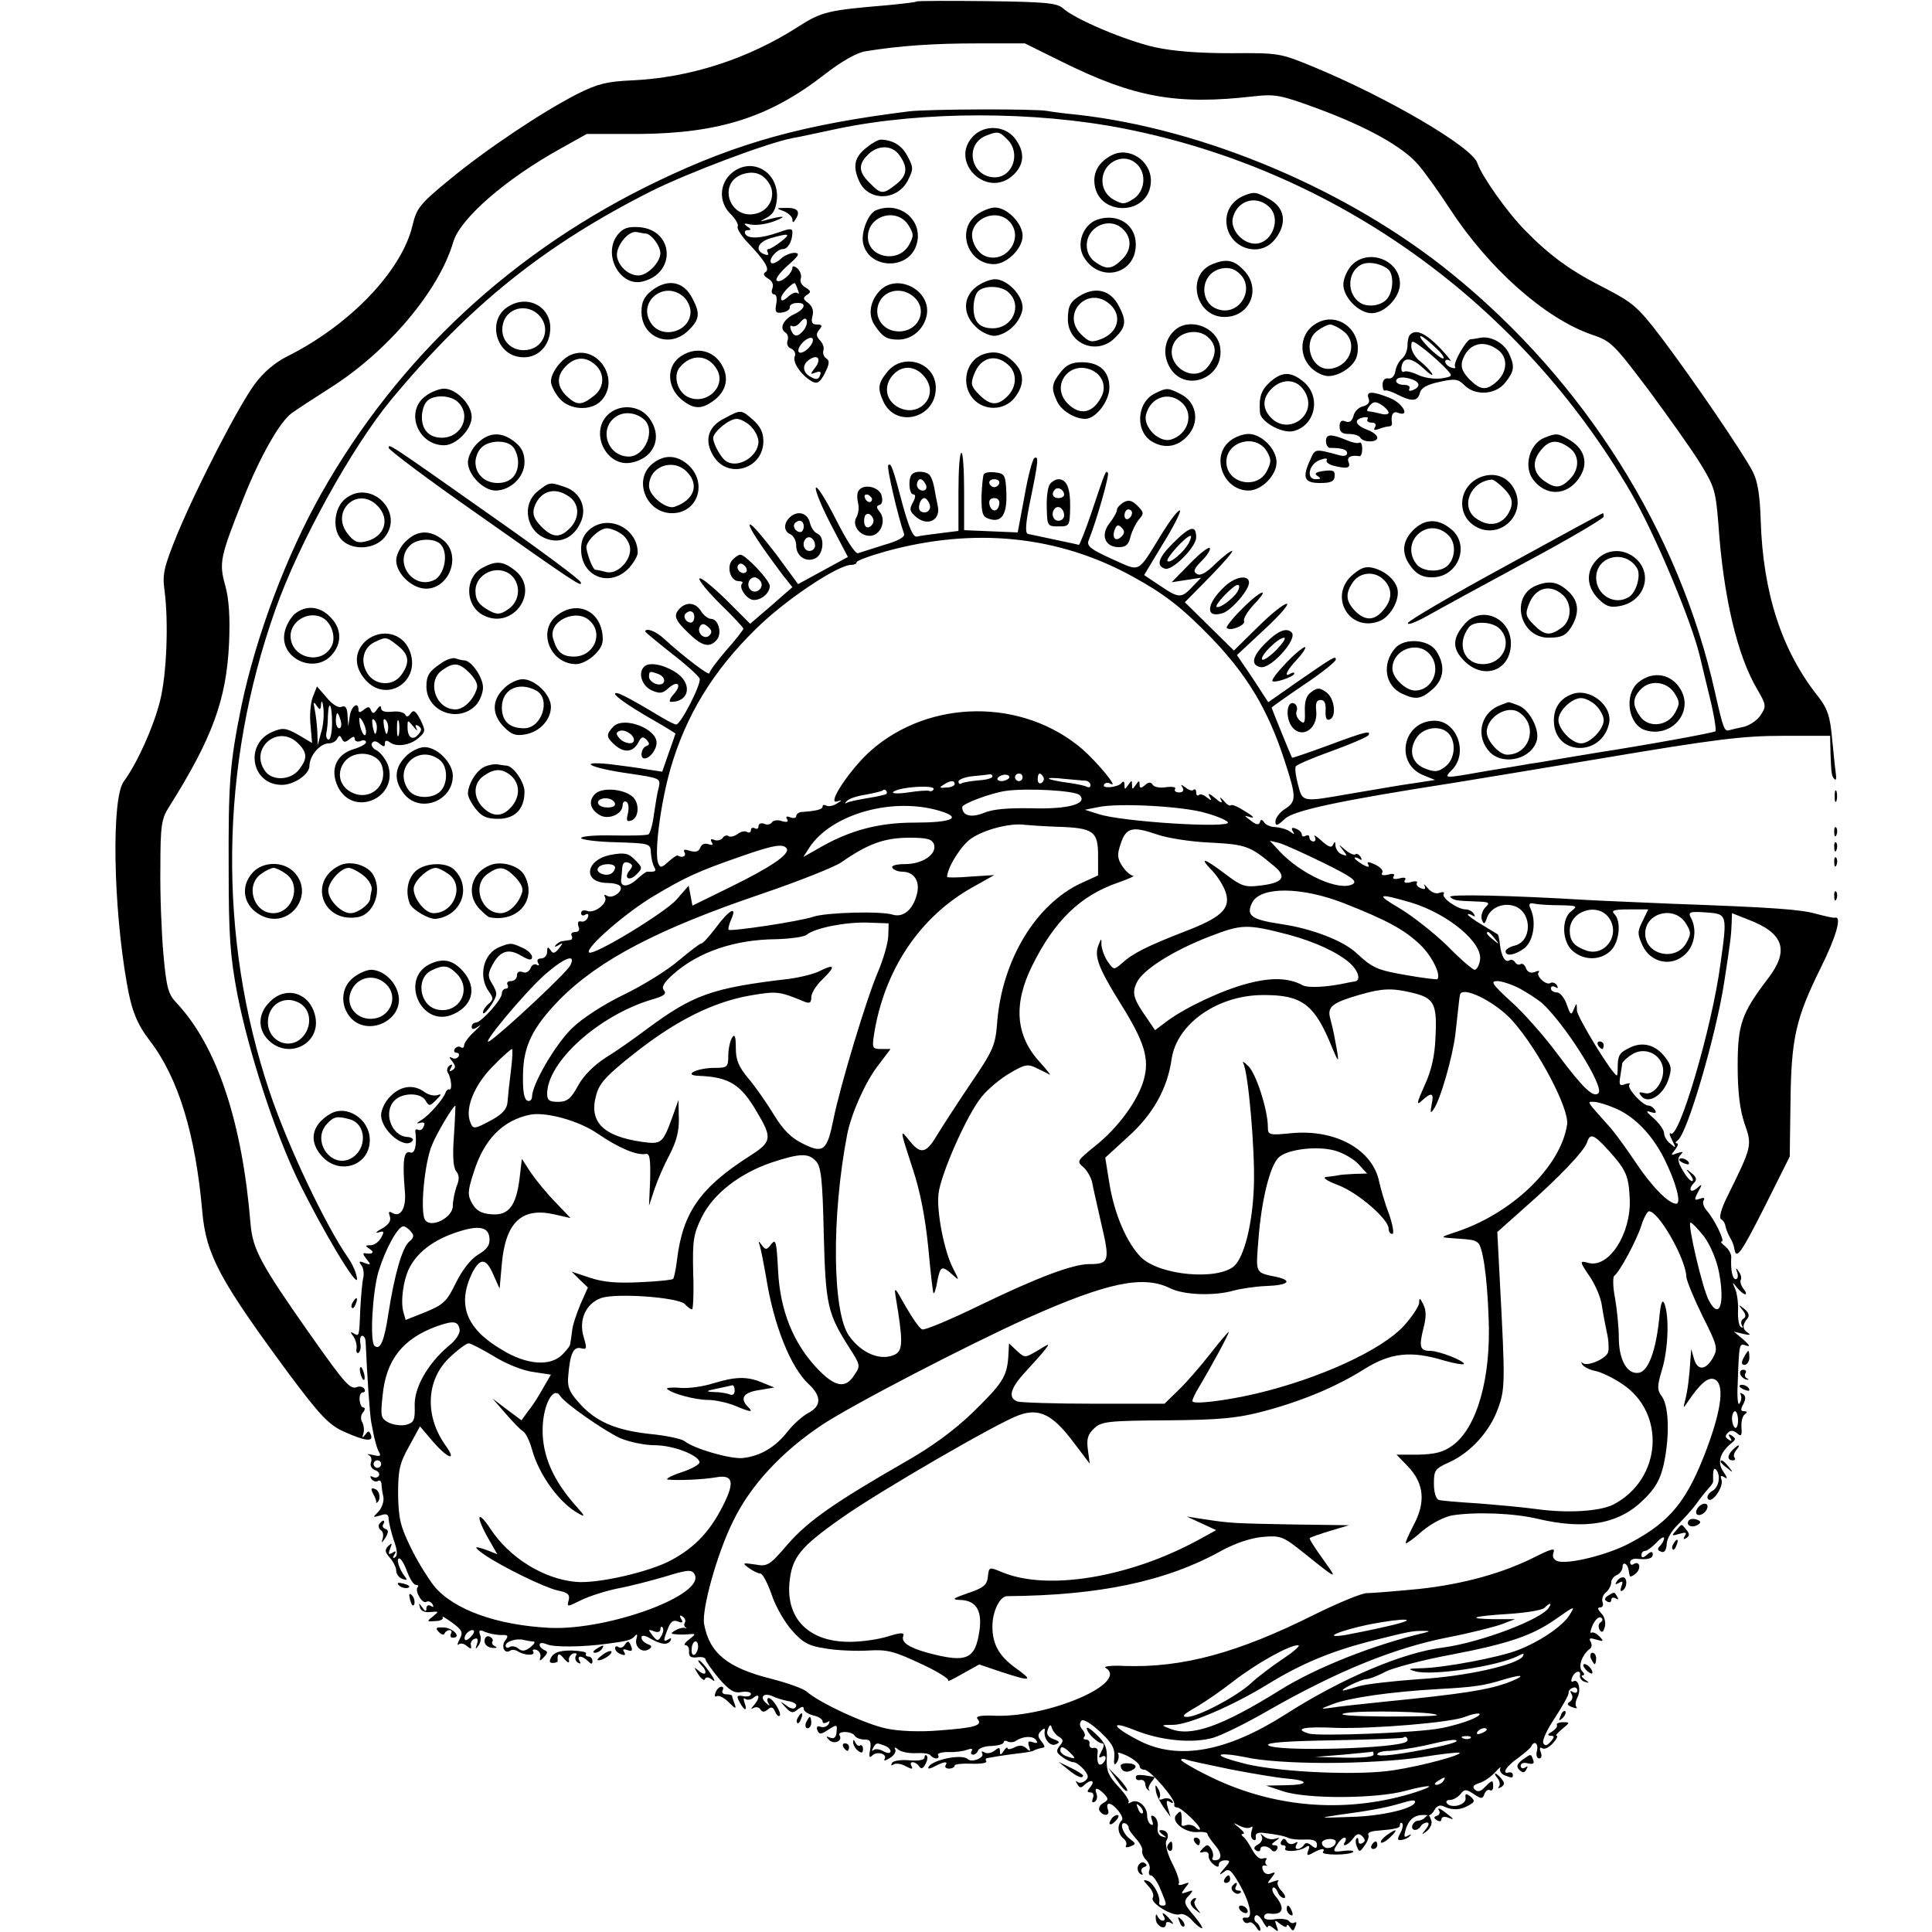 <?xml version="1.0" standalone="no"?>
<!DOCTYPE svg PUBLIC "-//W3C//DTD SVG 20010904//EN"
 "http://www.w3.org/TR/2001/REC-SVG-20010904/DTD/svg10.dtd">
<svg version="1.0" xmlns="http://www.w3.org/2000/svg"
 width="512pt" height="512pt" viewBox="0 0 512 512"
 preserveAspectRatio="xMidYMid meet">
<g transform="translate(0,512) scale(0.1,-0.1)"
fill="#000000" stroke="none">
<path d="M2429 5116 c-2 -2 -38 -6 -79 -10 -155 -13 -173 -17 -235 -57 -134
-86 -288 -135 -440 -142 -67 -3 -91 -9 -145 -36 -94 -48 -242 -147 -340 -228
-78 -64 -86 -75 -97 -121 -28 -119 -165 -263 -331 -346 -34 -17 -64 -43 -87
-74 -44 -60 -151 -268 -205 -397 -36 -89 -40 -106 -34 -150 11 -83 6 -222 -12
-293 -17 -68 -60 -164 -96 -213 -33 -44 -28 -330 8 -534 12 -71 27 -109 61
-153 76 -99 121 -248 139 -452 10 -115 45 -181 232 -434 80 -107 103 -131 141
-149 58 -26 81 -29 74 -10 -5 12 -7 12 -15 1 -8 -10 -9 -9 -5 3 3 9 1 22 -3
30 -5 8 -4 19 2 26 6 7 6 13 1 13 -5 0 -9 9 -10 20 -1 11 3 20 8 20 6 0 8 4 4
10 -3 5 -12 7 -19 4 -18 -7 -32 9 -123 138 -133 189 -153 227 -159 294 -22
271 -89 472 -196 586 -22 23 -27 40 -35 130 -5 57 -9 159 -8 228 0 111 3 130
22 160 116 184 153 286 160 435 3 68 0 117 -10 153 -17 61 -14 75 48 231 44
111 97 204 128 226 12 9 58 39 102 67 152 96 288 257 326 386 18 63 141 169
286 249 l68 38 140 0 c213 2 346 45 492 159 44 34 83 56 106 60 92 15 182 21
298 21 l125 0 95 -47 c195 -97 307 -117 514 -93 54 6 70 3 165 -32 133 -49
228 -102 269 -150 18 -21 55 -73 83 -116 103 -158 252 -291 377 -334 51 -17
58 -25 151 -148 53 -72 115 -159 137 -195 37 -60 40 -73 47 -160 13 -191 50
-348 103 -437 24 -41 24 -45 9 -68 -9 -14 -29 -27 -44 -31 -15 -3 -32 -7 -39
-9 -13 -4 -16 2 -38 100 -95 426 -346 825 -698 1110 -272 221 -654 383 -992
421 -33 3 -69 8 -80 10 -31 6 -314 5 -365 -1 -281 -35 -454 -83 -665 -184
-383 -183 -689 -467 -893 -828 -94 -167 -173 -378 -212 -563 -31 -153 -35
-202 -34 -435 0 -176 4 -229 23 -330 30 -152 97 -359 159 -489 65 -134 162
-296 158 -264 -1 14 -12 38 -23 54 -59 84 -160 296 -208 439 -138 410 -133
864 15 1280 63 178 203 430 306 555 210 253 408 411 691 554 99 49 306 127
373 140 14 2 68 14 120 25 226 47 522 47 760 0 562 -111 1050 -462 1342 -964
64 -110 161 -342 183 -435 2 -8 13 -55 25 -104 12 -48 19 -91 16 -94 -5 -4
-180 -36 -316 -57 -19 -3 -60 -10 -90 -15 -30 -5 -68 -12 -85 -14 -16 -3 -70
-12 -120 -20 -113 -20 -110 -20 -85 6 41 45 10 128 -48 128 -84 0 -107 -112
-31 -144 l32 -13 -45 -7 c-48 -7 -48 -7 -183 -30 -125 -22 -123 -22 -135 24
-6 22 -9 44 -6 49 3 5 46 23 96 41 50 18 93 37 96 41 9 14 -6 11 -105 -26 -52
-19 -95 -34 -97 -33 -2 3 -54 130 -54 133 0 1 38 28 85 60 47 31 85 62 85 67
0 11 -5 8 -102 -59 l-77 -54 -41 63 -42 62 73 68 c40 37 67 68 59 68 -8 0 -43
-28 -77 -62 l-63 -62 -65 64 -65 64 67 68 c37 38 63 68 58 68 -5 0 -25 -16
-45 -35 -23 -23 -39 -32 -48 -26 -11 6 -8 14 13 35 15 15 24 30 21 34 -4 3
-28 -16 -54 -43 l-47 -48 39 6 39 6 -23 -24 c-29 -31 -36 -31 -86 3 l-42 28
50 83 c28 45 48 85 45 88 -4 3 -24 -23 -46 -58 -69 -112 -56 -105 -135 -70
-55 25 -67 34 -61 49 22 55 56 175 51 179 -6 7 -6 6 -44 -107 -16 -47 -31 -84
-33 -84 -2 1 -31 7 -64 14 -33 7 -65 14 -71 15 -8 3 -6 29 7 92 21 101 22 116
10 109 -5 -4 -17 -49 -26 -101 l-18 -96 -71 3 -71 3 0 103 c0 56 -3 102 -7
102 -5 0 -8 -47 -8 -104 l0 -103 -48 -6 c-26 -3 -54 -7 -62 -9 -10 -2 -20 21
-37 81 -27 103 -32 116 -39 108 -5 -5 27 -141 42 -182 3 -8 -17 -19 -53 -29
-32 -10 -63 -20 -69 -22 -7 -3 -32 36 -60 92 -27 53 -50 89 -52 81 -2 -8 17
-53 41 -99 l44 -84 -66 -36 -66 -36 -58 79 c-33 43 -63 79 -69 79 -9 0 24 -51
88 -136 l24 -30 -56 -49 -56 -48 -64 64 c-35 34 -67 60 -70 56 -4 -4 21 -34
54 -67 34 -33 62 -63 62 -66 0 -3 -20 -29 -45 -57 -25 -29 -45 -56 -45 -61 0
-8 -65 41 -120 91 -21 20 -50 31 -50 19 0 -1 31 -27 69 -57 39 -30 72 -60 75
-67 6 -13 -50 -122 -62 -122 -4 0 -20 8 -37 18 -95 57 -125 72 -125 63 0 -6
36 -31 80 -57 44 -25 80 -47 80 -48 0 -1 -8 -24 -18 -52 l-17 -49 -40 6 c-22
4 -67 10 -100 14 -90 9 -48 -11 53 -25 81 -12 83 -13 78 -36 -4 -13 -9 -45
-13 -72 -3 -26 -10 -49 -14 -53 -5 -3 -47 -4 -94 -3 -47 1 -85 -2 -85 -7 0 -4
41 -10 92 -11 91 -3 92 -3 93 -29 1 -14 5 -31 9 -37 6 -11 3 -13 -19 -12 -3 0
-15 -9 -27 -20 -23 -21 -44 -22 -42 -2 1 7 2 21 3 32 1 13 6 17 16 14 12 -5
13 -9 4 -20 -18 -21 -1 -31 18 -11 16 16 16 18 -4 38 -17 18 -28 20 -62 14
-70 -12 -79 -75 -10 -75 15 0 30 -4 33 -9 8 -13 -21 -34 -35 -25 -7 4 -9 3 -6
-3 10 -15 -27 -45 -47 -37 -9 3 -16 1 -16 -6 0 -6 5 -8 11 -4 7 4 10 1 7 -7
-3 -8 -11 -13 -18 -11 -8 2 -10 -3 -7 -13 4 -9 1 -15 -9 -15 -8 0 -12 -4 -9
-10 3 -5 1 -11 -4 -11 -6 -1 -15 -2 -20 -3 -5 0 -13 -5 -18 -10 -5 -6 -2 -6 7
-1 13 8 13 7 1 -9 -11 -13 -16 -14 -22 -4 -7 10 -9 9 -9 -4 0 -10 -7 -18 -16
-18 -9 0 -12 -5 -8 -12 4 -6 3 -8 -3 -5 -6 4 -14 0 -17 -9 -4 -9 -13 -14 -21
-10 -9 3 -15 0 -15 -9 0 -8 -7 -15 -16 -15 -8 0 -12 -4 -9 -10 3 -5 1 -10 -4
-10 -6 0 -11 -6 -11 -13 0 -16 -55 -77 -69 -77 -6 0 -11 -5 -11 -11 0 -8 5 -8
18 1 9 7 5 1 -10 -13 -16 -14 -28 -31 -28 -37 0 -6 -4 -9 -9 -5 -5 3 -12 1
-16 -5 -3 -5 -1 -10 5 -10 6 0 8 -5 5 -10 -4 -6 -12 -7 -18 -3 -8 4 -7 1 1 -9
10 -13 10 -18 1 -24 -8 -5 -9 -3 -4 6 5 9 4 11 -4 6 -6 -4 -8 -13 -4 -19 9
-14 12 -47 4 -44 -3 1 -8 -2 -10 -8 -7 -19 -43 -60 -64 -73 -13 -8 -15 -11 -5
-8 12 3 15 1 11 -9 -3 -8 -9 -12 -15 -9 -5 3 -9 0 -7 -7 4 -35 -2 -58 -14 -53
-17 6 -21 -23 -14 -104 4 -44 -12 -70 -34 -56 -9 5 -10 2 -6 -9 4 -12 -2 -22
-21 -33 -15 -8 -19 -13 -9 -10 15 5 16 2 7 -14 -6 -11 -18 -20 -28 -20 -15 0
-15 -2 -2 -10 14 -9 7 -15 -14 -11 -5 1 -3 -6 5 -15 13 -16 12 -17 -5 -11 -14
6 -16 4 -9 -5 6 -7 8 -22 6 -33 -3 -11 -6 -47 -8 -80 -3 -79 -3 -77 -17 -69
-10 6 -10 4 -2 -7 6 -8 10 -22 9 -32 -2 -9 1 -15 5 -12 5 3 7 14 5 25 -2 11 0
20 5 20 5 0 9 -8 9 -17 4 -91 11 -193 15 -213 8 -45 15 -70 22 -81 4 -8 -1 -9
-17 -5 -13 3 -19 3 -12 0 7 -3 9 -12 6 -20 -3 -7 2 -17 11 -20 9 -3 13 -10 10
-15 -3 -5 -10 -6 -16 -3 -7 4 -8 2 -4 -5 4 -6 12 -9 17 -6 5 4 9 0 10 -7 0 -7
2 -23 5 -35 2 -12 -4 -29 -13 -39 -16 -16 -16 -16 5 -10 17 6 22 3 22 -11 1
-10 7 -35 14 -56 9 -25 10 -39 3 -44 -6 -4 -7 -1 -2 7 6 9 4 11 -5 5 -10 -6
-12 -4 -6 11 6 15 5 16 -5 7 -10 -10 -9 -16 4 -31 9 -10 17 -26 17 -34 0 -9 7
-19 16 -22 13 -5 14 -3 7 6 -15 19 -24 48 -15 48 5 0 14 -16 21 -35 7 -19 17
-35 23 -35 6 0 8 -3 5 -6 -9 -9 12 -46 23 -39 5 3 12 0 16 -6 4 -8 3 -9 -4 -5
-7 4 -12 1 -12 -6 0 -10 -3 -9 -11 2 -9 13 -10 13 -6 0 2 -9 13 -14 28 -12 22
2 23 2 6 -12 -17 -13 -16 -14 7 -12 13 0 22 5 19 10 -3 5 8 -2 25 -14 27 -20
30 -26 20 -44 -6 -12 -7 -18 -3 -14 5 4 14 3 22 -4 11 -9 13 -8 11 2 -2 7 3
15 10 17 8 3 10 -2 6 -14 -5 -14 -4 -15 4 -4 6 8 8 21 4 29 -4 12 -1 14 14 7
10 -4 29 -8 42 -8 18 1 20 -2 12 -13 -13 -15 -4 -38 11 -29 5 4 15 3 21 -1 19
-12 48 -12 41 -1 -3 5 0 7 8 5 8 -3 13 -12 11 -19 -3 -12 -1 -12 10 0 10 11
10 14 1 18 -7 3 -13 9 -13 14 0 6 7 6 18 2 17 -9 97 -8 162 1 54 7 64 10 73
21 5 6 7 3 4 -7 -7 -21 14 -40 32 -29 10 6 9 10 -3 14 -9 4 -16 11 -16 17 0 7
8 7 23 -2 30 -17 46 -18 54 -6 3 7 1 8 -5 4 -15 -9 -15 -5 -2 28 7 18 14 24
26 19 13 -5 15 -3 9 7 -5 9 -4 11 4 6 6 -4 9 -11 6 -16 -3 -4 -2 -10 2 -13 5
-2 3 -3 -3 -1 -6 1 -17 -2 -25 -7 -12 -7 -12 -9 1 -10 8 -1 24 -1 35 0 20 2
20 1 1 -14 -11 -8 -15 -15 -9 -15 6 0 10 -8 9 -17 -1 -13 5 -17 22 -15 12 2
22 -1 22 -6 0 -4 16 -27 35 -50 28 -32 41 -40 60 -36 14 2 25 0 25 -5 0 -6 -9
-8 -20 -6 -17 3 -19 1 -10 -16 13 -24 22 -25 13 -1 -3 9 -3 14 2 10 4 -4 14
-3 22 3 17 14 17 -2 1 -20 -9 -10 -9 -12 -1 -7 6 3 15 2 18 -4 5 -8 11 -8 20
0 9 8 14 6 19 -6 4 -9 9 -14 12 -11 7 6 -18 47 -29 47 -4 0 -5 -6 -1 -13 5 -9
4 -9 -6 0 -18 16 -6 28 17 18 10 -5 27 -10 37 -12 24 -4 31 -11 23 -19 -4 -4
-15 -1 -24 7 -17 12 -17 12 -1 -6 14 -15 20 -16 32 -5 11 8 16 9 16 1 0 -6 11
-13 25 -17 14 -3 25 -10 25 -16 0 -5 5 -6 12 -2 7 5 8 3 4 -5 -5 -7 -14 -10
-22 -7 -8 3 -11 0 -8 -9 5 -12 9 -12 29 1 23 15 24 14 22 -5 -1 -15 -6 -20
-17 -16 -11 5 -12 3 -3 -6 13 -13 37 -3 28 12 -4 5 3 9 14 9 11 0 23 -4 26
-10 3 -5 15 -10 26 -10 16 0 18 -5 15 -27 -4 -19 -2 -23 6 -15 12 12 41 4 32
-10 -3 -5 3 -4 14 3 12 7 18 18 14 24 -3 5 1 5 9 -2 8 -6 29 -10 47 -9 18 1
35 -1 38 -6 3 -4 10 -8 15 -8 6 0 8 4 5 9 -3 4 9 8 27 8 18 -1 40 2 50 6 11 4
16 3 12 -3 -3 -6 -2 -10 4 -10 5 0 11 5 13 11 2 6 18 12 36 12 18 1 32 5 32
10 0 4 5 5 10 2 6 -3 16 -3 23 2 20 13 46 13 53 1 5 -7 2 -9 -9 -5 -12 4 -14
2 -10 -11 5 -14 3 -15 -7 -5 -9 8 -19 9 -32 2 -10 -5 -18 -6 -18 -2 0 4 -5 1
-10 -7 -8 -12 -10 -12 -10 -1 0 11 -3 11 -15 1 -8 -6 -20 -8 -26 -4 -7 4 -9 3
-6 -3 7 -11 -28 -25 -38 -15 -16 16 -105 -4 -105 -24 0 -2 9 0 19 6 24 12 34
13 27 2 -3 -5 1 -9 9 -9 8 0 15 4 15 8 0 4 20 6 44 5 25 -1 42 2 40 6 -3 4 -2
9 3 9 39 7 62 10 88 13 17 2 31 5 33 6 2 2 13 6 28 9 4 0 1 8 -6 16 -10 13
-11 18 -1 28 7 7 11 8 10 2 -5 -21 13 -44 28 -38 13 5 12 8 -5 14 -15 6 -20
13 -15 26 5 14 8 14 11 2 3 -7 11 -18 19 -22 11 -7 12 -11 1 -24 -10 -13 -9
-18 7 -29 10 -8 24 -14 30 -14 6 0 18 -9 27 -19 13 -16 14 -22 4 -30 -7 -6
-17 -7 -21 -3 -5 4 -5 1 0 -6 5 -10 10 -11 18 -3 17 17 31 13 17 -4 -10 -12
-10 -15 0 -15 7 0 10 -7 6 -16 -3 -9 -2 -12 5 -9 6 4 8 13 5 21 -7 18 2 18 20
0 12 -13 12 -16 -2 -24 -9 -5 -14 -14 -10 -21 11 -16 29 -13 22 4 -3 8 -2 15
3 15 13 0 42 -36 34 -44 -13 -12 -11 -35 3 -47 8 -6 11 -15 8 -20 -3 -5 3 -6
12 -2 15 6 15 7 -2 20 -19 14 -29 46 -12 41 5 -2 9 -7 9 -11 -1 -4 8 -17 19
-29 11 -12 19 -27 17 -32 -2 -6 3 -17 10 -25 8 -7 12 -20 9 -27 -3 -8 -1 -14
4 -14 5 0 17 -16 25 -36 18 -43 18 -44 5 -44 -5 0 -9 3 -8 8 4 16 -14 50 -29
57 -15 5 -15 3 1 -14 10 -11 15 -24 11 -30 -8 -14 53 -51 72 -44 7 3 22 -4 32
-16 10 -11 22 -21 26 -21 4 0 -5 14 -19 31 -30 35 -31 40 -13 58 10 12 9 13
-7 7 -17 -6 -17 -5 -5 11 12 15 12 16 -4 10 -10 -4 -16 -3 -13 2 3 5 -5 29
-18 54 -13 26 -19 51 -15 59 9 14 2 28 -14 28 -7 0 -6 -4 3 -11 13 -9 13 -10
0 -6 -9 2 -14 13 -12 25 2 11 -3 24 -9 28 -9 5 -10 2 -6 -10 4 -10 3 -15 -3
-11 -6 3 -10 14 -10 24 0 24 -25 45 -42 35 -7 -4 -10 -4 -7 0 3 3 -9 22 -27
41 -26 28 -32 42 -31 72 2 30 -4 44 -26 65 -15 15 -27 23 -27 18 0 -12 29 -40
41 -40 6 0 5 -9 -2 -21 -8 -15 -8 -19 0 -15 6 4 11 3 11 -3 0 -5 -5 -13 -10
-16 -10 -6 -14 7 -11 33 1 7 -4 11 -11 10 -7 -2 -12 3 -11 10 2 6 -2 12 -9 12
-6 0 -8 3 -5 7 4 3 2 12 -5 20 -7 8 -8 17 -2 23 5 5 25 -7 49 -29 31 -29 40
-44 38 -67 -2 -20 0 -25 7 -14 5 8 6 18 3 23 -3 5 9 1 26 -7 17 -9 31 -21 31
-26 0 -6 6 -10 13 -10 15 0 84 -80 79 -92 -1 -5 2 -8 8 -8 10 0 60 -47 60 -57
0 -4 -5 -2 -11 4 -6 6 -18 9 -26 6 -7 -3 -13 -2 -12 3 1 5 1 16 0 24 -1 11 -3
12 -13 1 -18 -17 23 -50 57 -46 14 1 25 -1 25 -5 0 -4 9 -17 20 -30 19 -22 19
-40 -1 -40 -6 0 -8 4 -5 8 2 4 1 14 -4 22 -8 12 -11 13 -22 2 -11 -11 -10 -13
2 -10 8 2 14 -2 13 -9 -1 -6 4 -17 12 -23 11 -9 15 -9 15 -1 0 6 7 11 17 11
14 0 14 -3 -3 -22 -14 -16 -14 -19 -2 -10 14 12 20 8 42 -30 29 -50 38 -94 18
-90 -8 1 -11 -2 -7 -8 3 -6 10 -8 15 -5 5 3 13 -3 19 -12 6 -10 11 -13 11 -6
0 6 -5 15 -10 18 -6 4 -7 11 -4 17 4 6 12 1 20 -13 7 -13 13 -20 14 -15 0 5 7
3 15 -4 13 -11 14 -10 8 6 -6 17 -5 17 10 5 9 -7 17 -10 17 -5 0 5 4 3 9 -4 7
-11 9 -10 14 3 4 9 3 13 -2 10 -5 -3 -12 -1 -15 4 -4 5 -20 7 -36 5 -18 -3
-30 -1 -30 6 0 6 6 10 13 9 37 -5 44 13 18 45 -8 9 -11 19 -8 23 4 3 9 -2 13
-11 3 -9 11 -16 17 -16 5 0 3 8 -6 18 -10 10 -14 22 -10 26 4 4 -1 4 -12 0
-18 -7 -18 -6 -6 9 12 15 12 17 -1 12 -9 -4 -18 0 -21 9 -4 9 -1 14 6 12 7 -1
9 -1 4 1 -4 3 -5 9 -2 14 4 5 0 6 -8 4 -8 -4 -19 6 -28 22 -8 15 -18 31 -24
35 -6 5 -6 8 -1 8 6 0 1 7 -10 16 -18 15 -18 15 2 5 12 -6 25 -7 29 -3 5 4 5
-1 2 -10 -3 -10 -2 -20 4 -23 5 -4 8 -1 7 7 -2 8 5 12 17 11 38 -4 60 -9 70
-14 6 -3 25 -5 43 -4 22 1 32 -3 32 -13 0 -11 -3 -12 -14 -3 -10 8 -16 9 -21
1 -3 -5 -11 -10 -16 -10 -6 0 -7 5 -3 12 5 7 3 8 -6 3 -7 -4 -16 -2 -20 5 -5
9 -9 9 -14 1 -4 -6 -2 -11 4 -11 6 0 9 -4 6 -8 -6 -11 36 -9 53 2 11 7 13 5 8
-8 -5 -14 -3 -15 13 -6 22 12 33 13 26 2 -6 -9 70 -9 80 0 3 4 -8 5 -25 3 -28
-4 -30 -2 -18 16 6 10 15 19 20 19 4 0 5 -4 2 -10 -11 -17 7 -11 21 8 9 13 16
14 24 6 8 -8 9 -14 1 -18 -6 -4 -11 -2 -11 5 0 7 -2 10 -5 7 -3 -3 -3 -13 1
-22 6 -15 8 -15 21 4 8 11 12 24 9 28 -2 4 6 9 20 10 56 5 64 7 64 16 0 5 3 7
6 4 3 -4 1 -15 -5 -26 -9 -16 -8 -20 4 -18 8 1 18 6 22 11 4 4 2 5 -6 0 -10
-6 -11 -2 -6 16 10 32 28 43 62 38 3 0 10 6 15 15 6 11 15 14 26 8 22 -10 43
-9 65 4 16 9 16 12 4 23 -12 9 -15 9 -13 -5 1 -18 -40 -28 -50 -12 -3 4 1 8 9
8 8 0 20 7 27 15 11 14 15 14 35 1 21 -14 24 -14 29 0 3 8 10 13 14 10 5 -3 9
1 9 9 0 19 -2 19 -22 -1 -11 -12 -19 -14 -27 -6 -7 7 -3 12 13 17 13 4 31 17
42 29 10 11 16 16 13 10 -3 -7 2 -15 12 -19 20 -8 22 -7 21 3 -1 4 -5 6 -10 5
-21 -6 -7 17 24 38 17 13 34 27 35 31 8 17 20 7 15 -12 -3 -11 0 -20 6 -20 6
0 8 7 4 17 -4 10 -2 14 4 10 6 -4 18 2 28 13 10 11 15 20 10 20 -4 0 3 8 15
18 21 17 21 18 2 18 -11 0 -19 -4 -16 -8 2 -4 -4 -11 -13 -17 -12 -7 -13 -10
-4 -11 11 0 11 -3 1 -15 -10 -11 -15 -13 -20 -5 -4 7 10 37 31 68 20 31 37 61
36 66 -1 4 4 11 11 13 6 3 12 0 12 -7 0 -6 -5 -8 -12 -4 -7 5 -8 3 -3 -6 4 -7
2 -15 -5 -20 -8 -5 -7 -9 6 -14 10 -4 15 -4 12 0 -4 4 -3 15 2 25 11 20 3 52
-11 43 -5 -3 -6 2 -3 10 7 18 25 22 21 5 -1 -6 5 -14 13 -16 13 -4 13 -3 0 6
-8 6 -11 11 -6 11 6 0 5 5 -1 11 -12 12 0 45 21 60 5 4 5 12 1 19 -5 9 -1 10
15 5 20 -6 21 -5 9 8 -8 8 -17 13 -22 10 -4 -2 -2 7 4 21 7 14 16 23 22 19 5
-3 5 -8 -1 -12 -6 -4 -7 -12 -3 -20 6 -9 10 -7 14 8 3 12 -1 28 -10 36 -9 10
-10 15 -3 15 7 0 10 6 7 14 -3 8 1 20 9 26 8 7 14 19 14 27 0 7 7 16 15 19 8
4 15 13 15 22 0 15 14 8 16 -9 1 -5 2 -12 3 -15 0 -4 8 -1 16 6 15 13 11 35
-6 25 -5 -4 -9 -1 -9 5 0 6 8 10 18 9 30 -3 42 1 42 12 0 8 -5 8 -15 -1 -10
-9 -15 -9 -15 -1 0 6 4 11 10 11 5 0 18 10 30 22 11 12 20 17 20 12 0 -6 -5
-15 -11 -21 -7 -7 -7 -12 3 -15 8 -4 14 3 15 20 0 14 14 37 30 52 15 15 37 39
48 54 11 16 26 34 33 42 7 7 13 16 12 19 -1 25 1 37 7 31 14 -14 9 -47 -9 -57
-10 -6 -16 -15 -12 -21 10 -15 43 32 36 51 -4 10 -1 12 8 6 9 -6 8 -1 -3 15
-17 24 -9 51 22 76 11 9 12 12 1 19 -9 6 -11 4 -5 -5 6 -9 4 -11 -4 -5 -9 5
-10 10 -2 18 7 7 14 7 24 -1 11 -10 14 -7 12 16 -1 15 3 30 9 34 7 5 7 8 -2 8
-9 0 -10 5 -2 19 7 14 7 22 -2 27 -6 4 -8 3 -5 -2 3 -6 2 -16 -3 -23 -4 -8 -7
13 -5 50 4 113 4 109 23 103 11 -4 9 1 -8 16 l-25 21 25 -6 c17 -4 21 -3 12 3
-15 10 -15 21 -1 38 6 7 3 16 -8 25 -16 13 -17 12 -5 -3 9 -11 10 -18 2 -23
-6 -3 -7 -11 -4 -17 4 -6 3 -8 -2 -5 -6 3 -9 23 -8 44 1 21 -3 47 -8 58 -8 19
-8 19 5 3 8 -10 18 -18 22 -18 4 0 2 7 -5 15 -6 8 -9 18 -7 23 3 4 1 14 -5 22
-8 12 -9 12 -4 -3 3 -9 1 -17 -4 -17 -9 0 -14 25 -12 59 0 8 -7 21 -16 28 -9
7 -14 13 -9 13 9 0 -19 58 -40 82 -8 9 -12 21 -8 27 4 7 0 8 -11 4 -14 -5 -15
-3 -4 18 12 22 12 23 -3 10 -18 -15 -24 -2 -7 15 8 8 5 15 -7 25 -16 13 -17
12 -4 -3 7 -10 10 -18 5 -18 -5 0 -16 13 -25 29 -13 22 -14 32 -5 41 8 8 6 9
-9 4 -18 -7 -18 -6 -6 9 7 9 10 17 5 17 -5 0 -4 4 2 8 25 16 101 276 123 417
17 110 19 128 20 157 l1 28 43 -17 c95 -36 110 -82 51 -158 -69 -91 -79 -120
-79 -230 0 -70 6 -116 18 -152 21 -59 20 -61 -45 -193 -17 -34 -23 -57 -17
-61 6 -3 11 -12 12 -20 2 -8 7 -21 12 -29 5 -8 10 -21 11 -28 5 -32 16 -17 80
109 l67 134 2 145 c2 169 14 221 80 355 41 82 57 138 38 133 -5 -1 -26 4 -49
10 -42 12 -109 17 -384 27 -91 4 -192 8 -225 10 -198 12 -369 16 -362 8 10 -9
14 -10 68 -12 36 -1 39 -3 25 -16 -8 -9 -12 -23 -9 -32 5 -14 8 -13 14 6 11
28 47 41 77 28 43 -20 41 -92 -4 -103 -13 -3 -24 -10 -24 -15 0 -15 26 -10 51
9 23 20 31 70 15 104 -6 13 -3 16 11 13 10 -2 40 -4 67 -4 45 -1 48 -2 31 -15
-28 -20 -26 -83 4 -107 31 -26 75 -24 101 3 22 24 27 77 8 96 -9 9 -1 12 39
12 l51 0 -15 -31 c-14 -28 -14 -34 0 -65 22 -46 77 -57 113 -23 25 23 32 66
15 97 -8 15 -3 17 40 14 57 -4 57 -4 38 -139 -22 -165 -109 -461 -131 -447 -5
4 -4 -4 3 -17 11 -22 11 -23 -4 -10 -10 7 -17 20 -17 28 0 8 -12 25 -27 39
-20 17 -23 22 -9 17 13 -4 17 -3 12 5 -4 7 -12 12 -17 12 -16 0 -59 47 -51 56
4 4 -1 4 -11 1 -15 -6 -17 -2 -13 21 2 15 5 30 5 34 1 4 12 15 25 23 31 21 73
5 82 -30 9 -34 -21 -79 -47 -72 -16 4 -18 3 -9 -8 18 -22 57 2 71 43 10 29 9
38 -8 60 -25 33 -60 43 -95 25 -27 -13 -31 -20 -31 -55 0 -10 -1 -18 -2 -18
-11 0 -105 154 -106 172 0 21 -1 21 -8 4 -7 -18 -9 -16 -19 12 -6 18 -18 32
-26 32 -9 0 -16 5 -16 11 0 5 5 7 12 3 7 -4 8 -3 4 5 -4 6 -12 9 -17 6 -11 -8
-41 20 -31 29 3 4 -1 4 -11 0 -11 -4 -19 0 -23 10 -3 9 -10 14 -14 11 -5 -3
-11 -1 -15 5 -4 6 -10 8 -15 5 -11 -7 -21 10 -25 41 -1 14 -4 26 -6 28 -2 1
-21 13 -41 25 -21 12 -38 25 -38 27 0 3 5 2 12 -2 7 -4 8 -3 4 4 -4 7 -14 12
-22 12 -21 0 -65 31 -58 41 3 5 -2 6 -11 3 -9 -4 -22 1 -31 12 -9 11 -13 13
-9 7 4 -9 1 -11 -9 -7 -9 3 -14 10 -11 14 3 5 -5 6 -17 2 -13 -3 -19 -1 -15 5
5 7 -1 9 -15 5 -13 -3 -19 -1 -15 5 5 7 -1 9 -15 5 -13 -3 -19 -1 -15 5 4 6
-5 15 -19 22 -18 8 -23 8 -18 0 4 -8 0 -8 -15 0 -11 7 -21 14 -21 17 0 3 5 2
12 -2 7 -5 8 -3 4 5 -5 7 -11 10 -14 7 -3 -3 -15 2 -26 11 -20 17 -20 17 -7 0
12 -15 12 -17 -3 -11 -9 3 -16 14 -17 23 0 11 -2 12 -6 3 -4 -10 -12 -7 -31
10 -14 13 -22 17 -18 11 4 -7 2 -13 -3 -13 -6 0 -11 5 -11 11 0 5 -4 7 -10 4
-5 -3 -10 -2 -10 3 0 6 -7 13 -16 16 -10 4 -13 2 -8 -7 6 -9 4 -9 -7 -1 -8 6
-25 11 -38 12 -13 0 -27 6 -31 13 -6 8 -9 8 -11 0 -3 -8 -10 -7 -24 4 -20 15
-20 15 0 9 11 -3 5 4 -14 15 -18 12 -36 20 -39 17 -3 -3 -11 2 -19 12 -9 10
-12 11 -7 2 5 -10 -1 -8 -16 5 -14 12 -20 14 -15 5 7 -12 6 -13 -7 -3 -8 7
-18 10 -21 6 -4 -3 -7 0 -7 7 0 7 -3 10 -7 7 -3 -4 -13 -1 -21 6 -13 9 -14 9
-8 0 4 -8 1 -13 -9 -13 -9 0 -14 4 -11 9 4 5 -7 7 -23 5 -16 -3 -32 0 -36 6
-5 8 -11 8 -21 -1 -11 -9 -14 -8 -14 2 0 11 -2 11 -10 -1 -9 -13 -10 -13 -10
0 0 13 -1 13 -10 0 -9 -13 -10 -13 -10 0 0 9 -3 11 -8 5 -9 -12 -54 -16 -46
-4 3 5 10 6 17 2 24 -14 -36 58 -75 92 -158 135 -404 133 -560 -4 -54 -48
-118 -143 -90 -135 15 5 15 4 -1 -6 -9 -6 -22 -8 -27 -5 -6 3 -10 2 -10 -2 0
-8 -15 -12 -57 -15 -7 -1 -13 -6 -13 -11 0 -5 -7 -6 -16 -3 -9 4 -13 2 -8 -5
4 -7 0 -9 -14 -5 -11 4 -23 2 -26 -3 -4 -6 -13 -8 -21 -4 -8 3 -15 0 -15 -7 0
-6 -4 -8 -10 -5 -5 3 -10 1 -10 -5 0 -6 -5 -8 -10 -5 -6 4 -17 1 -25 -5 -8 -6
-19 -9 -24 -6 -5 4 -13 1 -16 -5 -4 -5 -14 -8 -22 -5 -9 4 -11 2 -7 -6 5 -7 2
-9 -9 -5 -9 3 -18 0 -21 -9 -4 -11 -13 -13 -27 -9 -15 5 -19 4 -15 -4 6 -10
-7 -16 -18 -8 -2 1 -13 -6 -25 -17 -18 -16 -21 -17 -27 -3 -10 28 6 154 32
247 41 143 113 262 229 375 76 75 215 168 251 168 8 0 14 3 14 7 0 4 35 17 78
29 233 64 455 42 652 -66 86 -47 132 -83 209 -162 97 -101 151 -191 195 -326
32 -98 32 -109 1 -129 -14 -9 -25 -24 -25 -33 0 -13 5 -12 25 7 23 22 143 48
445 95 19 3 196 32 393 65 303 51 376 60 482 60 l125 0 1 -45 c2 -57 3 -62 11
-70 4 -4 5 3 3 16 -2 13 -6 56 -10 94 -5 56 -12 77 -35 107 -98 122 -148 276
-154 470 -2 65 -8 103 -21 128 -25 49 -161 248 -242 355 -63 83 -76 93 -151
132 -91 46 -144 85 -210 152 -49 50 -115 144 -127 179 -13 42 -238 174 -437
256 -85 35 -90 36 -215 35 -86 0 -153 5 -203 16 -79 18 -211 74 -243 103 -16
14 -45 17 -202 19 -100 1 -184 1 -186 -1z m1411 -1941 c20 -24 15 -67 -9 -86
-18 -14 -27 -16 -51 -7 -38 13 -49 48 -26 83 19 29 66 34 86 10z m-1210 -113
c0 -4 -16 -9 -37 -10 -20 -2 -40 -5 -45 -8 -4 -3 -8 -1 -8 5 0 5 17 12 38 14
20 2 40 4 45 5 4 1 7 -2 7 -6z m44 -4 c-3 -4 -12 -8 -20 -8 -8 0 -13 4 -10 8
3 5 12 9 20 9 8 0 13 -4 10 -9z m36 2 c0 -5 -4 -10 -10 -10 -5 0 -10 5 -10 10
0 6 5 10 10 10 6 0 10 -4 10 -10z m55 1 c3 -5 1 -12 -5 -16 -5 -3 -10 1 -10 9
0 18 6 21 15 7z m113 -10 c6 -1 12 -6 12 -12 0 -5 -4 -7 -10 -4 -5 3 -29 8
-52 11 -24 3 -45 8 -48 10 -3 3 15 3 40 0 25 -2 51 -5 58 -5z m-348 -9 c0 -4
-10 -9 -22 -9 -18 -2 -20 0 -8 7 18 12 30 13 30 2z m-56 -14 c-3 -5 -8 -6 -12
-4 -4 2 -29 0 -55 -4 -26 -4 -44 -3 -40 1 14 14 115 20 107 7z m-125 -12 c-2
-2 -24 -7 -49 -11 -24 -4 -49 -9 -55 -12 -7 -4 -7 -2 0 5 6 6 28 13 49 16 22
4 42 9 45 11 2 3 7 3 9 0 3 -3 3 -7 1 -9z m512 -3 c23 -23 -30 -38 -127 -35
-62 1 -102 -2 -126 -12 -34 -14 -58 -8 -58 15 0 9 75 37 115 43 56 8 184 1
196 -11z m-364 -44 c52 -17 23 -29 -73 -29 -92 0 -166 -19 -242 -61 l-53 -30
16 25 c60 91 227 136 352 95z m700 -4 c29 -8 54 -19 57 -24 11 -17 -283 1
-344 22 l-35 11 35 7 c55 12 230 2 287 -16z m-395 -36 c96 -3 108 -12 108 -76
l0 -53 -46 -21 c-119 -56 -207 -202 -221 -364 -5 -66 -9 -76 -73 -170 -37 -55
-77 -117 -89 -137 -27 -45 -42 -47 -70 -12 -27 34 -27 33 8 -74 20 -60 33
-129 41 -208 6 -65 12 -120 14 -121 2 -2 7 12 10 32 8 40 12 42 39 18 20 -18
20 -18 3 15 -24 46 -44 151 -39 197 5 52 77 214 115 259 16 20 50 48 74 62 41
24 48 25 72 13 15 -7 30 -15 34 -17 4 -2 -9 14 -27 34 -64 70 -70 154 -19 256
59 119 128 185 227 219 28 10 46 18 40 18 -7 1 -20 12 -29 26 -13 20 -14 30
-4 59 14 43 31 47 95 25 28 -10 92 -20 143 -22 94 -5 105 -9 167 -61 37 -30
26 -46 -37 -53 -39 -5 -49 -1 -91 31 -57 43 -71 46 -34 8 15 -16 31 -42 36
-59 12 -42 -13 -65 -113 -103 -95 -37 -135 -57 -162 -82 -22 -19 -22 -19 -38
3 -9 13 -16 33 -17 44 0 20 0 20 -8 0 -12 -29 1 -62 57 -152 65 -104 79 -148
63 -205 -16 -56 -69 -128 -130 -176 -47 -38 -48 -40 -30 -55 10 -9 20 -27 23
-39 2 -13 14 -63 25 -113 23 -97 20 -105 -32 -105 -44 0 -137 -35 -290 -109
-78 -38 -147 -67 -153 -64 -7 2 -26 30 -44 61 -29 52 -31 54 -26 23 19 -113
19 -139 -1 -150 -37 -19 -89 1 -123 49 -44 62 -47 314 -5 533 11 56 48 139 81
182 l34 45 -25 0 c-23 0 -24 3 -19 37 27 173 122 314 262 392 l57 32 -62 -4
c-35 -3 -63 -3 -63 -1 0 24 37 84 64 102 35 24 105 42 143 36 12 -1 51 -4 85
-5z m-327 -46 c9 -26 -29 -53 -77 -53 -23 0 -37 -4 -33 -10 3 -5 15 -10 25
-10 33 0 50 -26 39 -63 -11 -39 -36 -59 -63 -51 -31 10 -174 6 -209 -5 -38
-13 -220 -40 -226 -35 -2 2 1 15 7 28 17 38 -7 24 -42 -24 -17 -22 -33 -40
-37 -40 -4 0 -31 -21 -61 -46 -29 -25 -95 -66 -145 -90 -54 -26 -112 -64 -137
-89 -44 -42 -106 -149 -106 -181 0 -8 -6 -14 -12 -11 -9 3 -13 25 -12 69 1 76
25 125 98 200 105 105 260 186 534 279 97 33 193 71 212 84 70 49 113 64 176
65 50 0 63 -3 69 -17z m1033 -50 c75 -37 90 -48 77 -56 -36 -20 -138 26 -196
89 l-24 26 25 -6 c14 -4 67 -28 118 -53z m-1423 38 c8 -15 -42 -49 -150 -102
l-100 -49 -5 27 -5 26 -33 -38 c-32 -35 -221 -150 -231 -139 -11 11 96 104
169 148 87 52 120 67 235 107 86 30 111 34 120 20z m-455 -50 c0 -6 -5 -13
-10 -16 -15 -9 -43 3 -35 15 8 13 45 13 45 1z m1930 -94 c117 -46 162 -71 203
-110 31 -29 57 -81 46 -92 -2 -1 -39 3 -83 11 -76 13 -89 19 -131 58 -35 33
-118 65 -199 77 -81 12 -95 23 -77 58 23 42 130 41 241 -2z m180 1 c98 -30
191 -107 182 -153 -2 -14 -9 -25 -14 -25 -5 0 -38 28 -72 63 -35 34 -92 79
-127 100 -65 38 -58 41 31 15z m525 -42 c30 -46 -14 -104 -64 -84 -30 11 -41
25 -41 52 0 53 76 76 105 32z m202 -12 c15 -24 15 -29 2 -53 -28 -50 -109 -32
-109 25 0 55 76 75 107 28z m-2113 -35 c-1 -19 -13 -61 -27 -94 -30 -69 -100
-301 -118 -390 -17 -85 -27 -93 -81 -66 -31 15 -52 36 -76 75 -18 30 -48 73
-67 96 -28 33 -35 51 -35 83 0 31 -3 38 -10 27 -5 -8 -10 -30 -10 -47 0 -31
-2 -33 -37 -33 -45 0 -84 -19 -43 -21 82 -3 113 -22 156 -96 41 -69 40 -79
-20 -117 -131 -84 -177 -150 -192 -276 -3 -25 -8 -47 -10 -49 -2 -3 -42 -7
-88 -9 -62 -3 -97 0 -133 12 l-48 16 21 -21 22 -21 -20 -45 c-10 -24 -21 -56
-22 -71 -2 -15 -4 -30 -5 -34 0 -5 -10 -17 -21 -28 -32 -32 -95 -27 -160 13
-95 56 -119 119 -79 203 21 41 37 41 56 -3 l17 -38 6 67 c10 109 53 149 138
130 l44 -10 -40 42 c-22 22 -51 58 -65 78 l-24 37 -6 -51 c-9 -74 -29 -100
-75 -96 -27 2 -40 10 -51 29 -12 22 -12 32 4 81 27 88 77 139 150 154 42 8
130 -16 180 -51 54 -37 104 -58 126 -53 11 2 13 -12 12 -67 l-3 -70 15 45 c8
24 26 65 40 91 17 33 25 61 24 95 l-1 49 -16 -45 c-26 -71 -29 -73 -81 -66
-103 15 -141 53 -121 124 8 31 27 52 102 111 110 87 209 136 307 153 71 12 76
11 144 -17 13 -5 17 -2 17 12 0 11 13 32 30 48 35 34 33 42 -7 22 -15 -8 -52
-17 -81 -21 -206 -24 -255 -42 -379 -134 -32 -24 -80 -58 -108 -75 -31 -20
-59 -48 -73 -74 -19 -35 -29 -43 -53 -43 -23 0 -29 4 -29 21 0 85 137 208 277
250 32 9 40 15 33 24 -8 9 -1 21 25 44 67 59 163 91 271 92 38 1 75 6 82 12
22 18 104 34 162 32 l55 -2 -1 -34z m1061 4 c70 -19 131 -47 163 -76 23 -21
29 -46 12 -48 -5 -1 -13 -2 -17 -3 -53 -12 -106 -15 -121 -7 -37 20 -83 21
-144 5 -67 -17 -165 -63 -215 -100 l-32 -24 -19 28 c-38 54 -43 69 -30 97 15
34 95 85 193 123 86 33 98 34 210 5z m546 -10 c13 -16 12 -17 -3 -4 -17 13
-22 21 -14 21 2 0 10 -8 17 -17z m-2450 -72 c-11 -20 -171 -170 -212 -199 -35
-24 92 129 147 177 51 44 82 55 65 22z m2517 -61 c20 -11 46 -28 57 -37 59
-52 168 -223 151 -240 -13 -13 -40 12 -108 103 -36 49 -93 113 -125 141 -49
45 -54 53 -35 53 12 0 39 -9 60 -20z m-285 -11 c58 -14 66 -28 61 -122 -2 -46
-11 -86 -29 -124 -21 -47 -22 -54 -7 -40 26 24 33 21 26 -10 -4 -22 -3 -25 5
-13 18 24 51 141 58 200 9 79 10 94 12 103 4 27 95 -18 140 -69 69 -78 150
-233 144 -274 -17 -113 -148 -238 -298 -286 -36 -12 -38 -13 -12 -15 57 -4 62
-4 73 -12 13 -8 25 -86 29 -199 7 -160 -31 -292 -96 -339 -25 -18 -47 -23 -91
-24 l-57 0 30 -31 c43 -45 48 -95 15 -156 -14 -27 -23 -48 -20 -48 3 0 24 15
45 34 23 19 56 36 77 40 63 10 164 6 227 -9 127 -30 216 -14 281 51 32 31 44
54 53 93 16 74 14 152 -4 179 -14 19 -14 27 0 74 16 54 19 139 6 173 -6 14
-10 2 -14 -40 -9 -86 -29 -139 -54 -143 -31 -5 -53 34 -53 94 0 28 -5 75 -10
104 -6 30 -6 56 -2 59 14 10 59 93 72 134 6 20 16 37 20 37 26 0 98 -127 99
-174 1 -11 20 -57 43 -104 40 -79 41 -86 27 -111 -19 -33 -41 -34 -50 -1 l-7
25 -2 -25 c-3 -51 -8 -87 -14 -110 -6 -23 -5 -23 6 -6 34 50 54 67 71 61 27
-11 21 -74 -19 -182 -52 -139 -96 -195 -204 -252 -59 -32 -167 -58 -193 -48
-10 4 -14 12 -10 23 5 12 -5 10 -45 -10 -88 -45 -193 -74 -312 -87 -63 -6
-125 -11 -137 -11 -12 1 -75 -25 -140 -57 -202 -101 -348 -141 -502 -136 -35
2 -58 -1 -51 -5 63 -39 -146 -130 -289 -127 -43 2 -57 -1 -50 -9 14 -17 -9
-23 -104 -30 -49 -4 -104 -2 -137 5 -55 11 -180 69 -212 98 -9 8 -51 23 -94
34 -116 29 -164 68 -178 145 -7 38 34 186 76 271 46 96 129 185 235 256 81 54
390 214 548 285 211 94 305 113 376 78 36 -18 117 -21 169 -6 19 5 58 11 87
12 57 2 70 14 26 24 -58 12 -55 8 -48 100 8 103 30 193 53 216 22 22 100 32
149 19 22 -6 50 -22 63 -36 l23 -25 -34 -1 c-19 -1 -38 -2 -44 -4 -5 -1 -19
-3 -30 -4 -12 -1 0 -10 32 -22 52 -20 133 -90 133 -115 0 -8 4 -14 10 -14 5 0
1 24 -9 53 -11 28 -22 67 -26 85 -17 85 -115 140 -232 129 -60 -6 -63 -5 -63
16 0 45 -31 142 -52 162 -11 11 -17 14 -13 7 13 -25 31 -227 28 -322 -3 -101
-25 -189 -52 -215 -45 -39 -198 -25 -247 23 -38 38 -71 115 -84 196 l-11 68
60 55 c66 59 105 128 116 207 14 93 121 168 240 169 106 1 139 -24 186 -141
19 -45 19 -41 5 33 -2 11 -7 32 -11 47 -8 30 6 41 79 62 59 17 85 18 139 5z
m-2389 -206 c-4 -32 -8 -69 -9 -83 -1 -18 -12 -31 -40 -47 -50 -27 -52 -27
-60 -3 -12 36 14 97 61 144 25 26 48 46 51 46 2 0 1 -26 -3 -57z m2924 -99
c52 -21 99 -69 132 -134 31 -62 47 -120 32 -120 -20 0 -65 46 -107 109 -24 36
-54 77 -66 91 -67 75 -64 70 -45 70 9 0 33 -7 54 -16z m-3075 -74 c-4 -53 -2
-84 6 -94 8 -10 9 -21 1 -40 -5 -15 -10 -38 -10 -52 0 -31 -59 -61 -74 -36
-13 22 -1 152 19 198 13 32 56 104 62 104 0 0 -1 -36 -4 -80z m3060 -39 c47
-52 53 -67 56 -128 4 -92 -55 -184 -109 -170 -25 7 -25 5 5 -39 13 -20 27 -52
30 -73 3 -20 9 -52 13 -71 5 -19 6 -43 4 -52 -3 -18 -56 -41 -68 -30 -4 4 -4
2 -1 -4 4 -6 19 -14 34 -17 16 -3 47 -18 71 -34 118 -77 106 -253 -22 -320
-35 -18 -121 -24 -206 -12 -36 5 -105 11 -155 15 -49 3 -96 7 -102 9 -8 3 -13
21 -13 43 0 36 3 40 41 57 55 25 106 80 128 140 20 53 20 71 6 335 l-7 135 73
65 c89 78 157 149 165 173 8 25 18 21 57 -22z m-2100 -29 c13 -14 17 -50 20
-192 5 -189 10 -211 68 -302 29 -45 30 -48 13 -72 -23 -37 -51 -32 -97 16 -65
68 -100 156 -105 261 -4 76 -6 85 -18 70 -12 -16 -15 -16 -25 -3 -9 13 -10 12
-5 -3 3 -10 10 -46 16 -80 20 -128 65 -241 114 -286 33 -31 33 -57 -1 -75 -16
-8 -41 -31 -56 -50 -32 -41 -72 -65 -119 -70 -33 -3 -130 25 -154 45 -8 6 -50
15 -93 19 -90 10 -144 33 -188 84 -25 28 -30 42 -27 71 5 59 14 77 34 72 15
-4 16 -1 7 29 -14 46 5 89 46 104 41 14 204 2 222 -16 7 -8 16 -14 19 -14 3 0
5 44 3 98 -2 86 1 102 23 147 31 62 100 115 184 144 76 25 99 26 119 3z m2353
-199 c16 -22 33 -61 39 -92 17 -85 2 -131 -26 -78 -17 30 -58 207 -49 207 4 0
20 -17 36 -37z m-3427 13 c9 -10 8 -16 -4 -26 -19 -15 -40 -89 -56 -193 -11
-73 -22 -97 -37 -83 -12 13 -5 142 11 196 18 59 51 120 66 120 5 0 14 -6 20
-14z m208 -16 c2 -19 -5 -30 -30 -45 -20 -12 -42 -41 -59 -75 -24 -49 -32 -57
-80 -77 l-53 -21 -6 21 c-8 29 0 86 16 117 20 39 58 69 110 89 67 25 99 23
102 -9z m-79 -243 c2 -10 -10 -29 -28 -43 -57 -48 -93 -112 -91 -160 1 -38 -2
-44 -23 -50 -13 -3 -34 0 -46 6 -21 11 -22 17 -16 72 9 94 53 150 143 183 45
16 57 14 61 -8z m92 -72 c32 -20 78 -38 104 -41 l46 -7 -21 -36 c-11 -20 -28
-47 -39 -60 l-18 -25 -39 29 -38 29 34 -39 c19 -22 40 -44 47 -48 7 -4 18 -26
24 -49 19 -68 74 -143 125 -170 16 -9 15 -5 -6 18 -63 70 -92 136 -91 207 1
65 29 116 47 87 12 -19 115 -91 158 -111 23 -10 65 -19 92 -19 49 0 116 -26
119 -45 0 -6 -21 -18 -49 -27 -27 -9 -43 -18 -35 -19 26 -3 94 0 128 6 45 8
50 -13 17 -77 -34 -67 -74 -109 -135 -142 -58 -32 -199 -64 -255 -58 -85 8
-175 64 -225 140 -36 54 -40 35 -6 -25 l24 -42 -25 10 c-38 14 -41 11 -8 -12
49 -33 158 -86 193 -94 27 -5 33 -11 29 -26 -5 -18 -4 -18 32 0 20 10 63 24
96 31 33 6 91 21 128 32 58 18 70 19 77 7 34 -54 -226 -150 -383 -143 -140 7
-254 48 -306 110 -17 22 -46 68 -63 104 -27 55 -32 77 -33 140 0 65 4 82 29
127 l29 53 34 -40 c40 -46 65 -54 34 -11 -56 78 -52 174 10 233 22 21 45 38
51 38 6 0 36 -16 68 -35z m3296 -169 c0 -14 -4 -22 -8 -20 -4 3 -8 14 -8 25 0
10 4 19 8 19 4 0 8 -11 8 -24z m-3596 -116 c0 -5 -4 -10 -10 -10 -5 0 -10 5
-10 10 0 6 5 10 10 10 6 0 10 -4 10 -10z m3095 -380 c-20 -32 -183 -93 -280
-106 -108 -13 -271 -83 -418 -177 -155 -99 -282 -122 -384 -72 -75 38 -86 58
-16 30 70 -28 153 -36 209 -20 23 7 88 39 145 72 182 104 334 166 477 194 57
11 120 27 140 34 l37 14 -54 0 c-78 1 -60 8 38 14 46 3 88 10 94 16 14 14 20
14 12 1z m53 -22 c-19 -29 -80 -70 -136 -91 -48 -19 -195 -47 -256 -48 -34 -1
-37 -2 -16 -8 44 -13 219 13 274 41 13 7 16 7 12 -1 -14 -23 -153 -54 -276
-61 -69 -5 -141 -13 -160 -19 -19 -6 -37 -11 -40 -11 -12 1 46 29 60 30 8 0
32 9 52 20 20 10 98 31 174 45 152 29 216 51 278 95 50 35 52 36 34 8z m-478
-27 c-42 -10 -94 -20 -115 -24 -66 -10 -14 12 63 28 98 19 140 16 52 -4z
m-1927 -26 c-9 -15 -11 -15 -24 1 -12 16 -12 17 4 11 10 -4 17 -2 17 5 0 6 3
9 6 5 3 -3 2 -13 -3 -22z m-503 0 c-7 -9 -15 -13 -17 -11 -7 7 7 26 19 26 6 0
6 -6 -2 -15z m2525 8 c-135 -32 -287 -92 -383 -152 -156 -97 -236 -125 -292
-102 -24 9 -24 10 10 10 42 1 160 52 252 109 85 52 161 84 263 111 104 26 115
29 145 29 20 0 21 -1 5 -5z m-2362 -23 c7 0 3 -7 -7 -15 -14 -11 -23 -12 -32
-4 -7 6 -18 8 -24 4 -5 -3 -10 -2 -10 4 0 11 29 20 48 15 8 -2 19 -4 25 -4z
m437 -14 c0 -8 -4 -17 -9 -21 -6 -3 -9 4 -8 15 1 23 17 28 17 6z m1550 -32
c-30 -20 -68 -49 -85 -65 -38 -35 -140 -89 -169 -89 -16 0 -11 6 22 25 23 13
68 44 100 69 62 48 148 96 172 96 8 0 -10 -16 -40 -36z m591 -65 c-53 -18
-114 -28 -325 -49 -60 -6 -123 -13 -140 -16 -29 -4 -28 -3 6 10 44 17 156 33
283 40 92 5 118 9 170 25 56 17 60 10 6 -10z m-183 -84 c3 -3 -60 -4 -139 -4
-91 1 -129 4 -104 9 43 8 234 4 243 -5z m93 -11 c-18 -8 -55 -19 -83 -24 -59
-12 -326 -22 -350 -14 -41 13 -12 19 72 15 98 -3 305 14 342 29 38 15 56 10
19 -6z m39 -28 c0 -2 -7 -7 -16 -10 -8 -3 -12 -2 -9 4 6 10 25 14 25 6z m-212
-31 c-19 -19 -349 -28 -367 -10 -7 7 51 11 172 13 100 2 183 5 186 7 2 3 7 3
9 0 3 -3 3 -7 0 -10z m169 9 c-3 -3 -12 -4 -19 -1 -8 3 -5 6 6 6 11 1 17 -2
13 -5z m-37 -8 c0 -3 -24 -10 -53 -16 -98 -20 -157 -27 -157 -19 0 5 15 9 33
9 17 1 59 7 92 14 67 16 85 18 85 12z m-1516 -12 c9 -3 16 -10 16 -15 0 -6 -8
-6 -19 0 -10 6 -22 7 -26 3 -5 -4 -5 -1 -1 6 8 14 9 14 30 6z m492 -19 c17
-16 14 -18 -10 -9 -9 3 -16 10 -16 15 0 13 9 11 26 -6z m679 -27 c88 0 191 6
250 15 55 9 101 14 103 12 7 -6 -101 -35 -173 -46 -90 -15 -298 -6 -392 16
-40 10 -71 20 -68 24 2 4 32 1 67 -6 38 -9 122 -15 213 -15z m125 22 c0 -6
-31 -9 -77 -8 l-78 2 75 6 c41 4 76 7 78 8 1 1 2 -2 2 -8z m-379 -39 c57 -11
123 -22 146 -24 63 -5 64 -17 2 -18 l-54 -1 45 -15 c63 -21 247 -20 324 1 33
9 61 14 63 12 3 -2 -20 -11 -50 -20 -181 -53 -370 -35 -537 49 -39 19 -70 38
-70 41 0 3 6 4 13 1 8 -3 60 -14 118 -26z m564 -31 c-3 -5 -12 -10 -18 -10 -7
0 -6 4 3 10 19 12 23 12 15 0z m-75 -55 c0 -17 -86 -38 -170 -40 -84 -3 -88
-3 -35 5 83 11 125 19 160 29 37 11 45 12 45 6z m-722 -30 c-3 -3 -9 2 -12 12
-6 14 -5 15 5 6 7 -7 10 -15 7 -18z m512 -76 c0 -12 -19 -21 -30 -14 -6 4 -8
10 -6 14 7 10 36 10 36 0z"/>
<path d="M3761 1667 c-1 -9 -19 -37 -41 -61 -59 -64 -222 -139 -390 -179 -81
-19 -170 -30 -170 -20 0 5 8 22 18 38 30 50 82 145 78 145 -2 0 -24 -26 -49
-58 -25 -32 -62 -75 -83 -95 l-38 -37 -187 0 c-103 0 -194 3 -203 6 -26 10
-18 36 22 79 20 22 44 48 52 59 13 17 11 16 -20 -3 -34 -20 -34 -20 -55 -1
l-21 20 -2 -37 c-4 -52 -16 -70 -96 -148 -48 -46 -108 -90 -177 -129 -186
-107 -257 -156 -311 -218 -49 -57 -54 -60 -87 -54 -33 5 -35 4 -17 -9 11 -8
25 -15 31 -15 6 0 19 -25 30 -56 10 -31 35 -74 54 -95 30 -34 45 -41 91 -48
30 -5 81 -7 112 -5 49 3 68 -2 138 -35 44 -20 77 -41 73 -45 -4 -4 13 4 37 18
l45 25 59 -20 c80 -26 86 -24 37 11 -44 32 -61 63 -61 110 0 40 20 80 39 80
245 2 422 39 569 121 35 19 76 33 108 36 48 4 54 2 110 -43 90 -72 91 -73 50
-16 -21 29 -37 54 -35 56 2 2 27 11 54 19 l50 15 -150 2 c-157 3 -162 3 -235
14 l-45 7 39 -18 39 -18 -49 -27 c-183 -99 -398 -134 -517 -85 -36 15 -36 15
-39 -11 -2 -22 -11 -30 -53 -44 -38 -13 -44 -17 -23 -18 43 0 61 -26 54 -79
-11 -79 -33 -89 -138 -61 -50 14 -71 28 -64 45 3 9 -7 9 -42 -2 -26 -8 -70
-14 -99 -14 -107 -1 -169 59 -161 155 6 68 27 95 138 173 97 69 416 254 471
273 53 19 89 1 143 -71 l44 -58 -5 37 c-4 29 0 41 17 57 19 18 38 20 193 21
139 1 187 6 252 23 103 27 195 65 271 113 69 43 123 49 209 23 27 -8 51 -12
54 -10 6 7 -65 35 -88 35 -28 0 -31 10 -19 59 8 30 8 48 0 64 -9 18 -11 19
-11 4z"/>
<path d="M1890 1454 c-25 -8 -64 -14 -87 -12 -23 2 -39 0 -35 -3 14 -13 76
-29 109 -29 18 0 50 -7 70 -15 43 -18 51 -19 35 -3 -22 22 -12 38 29 44 l41 7
-32 13 c-40 17 -71 16 -130 -2z m57 -19 c0 -10 -6 -14 -14 -10 -8 3 -27 6 -41
6 -23 1 -22 3 8 9 19 4 38 8 41 9 3 0 6 -6 6 -14z"/>
<path d="M2580 4760 c-67 -67 35 -169 105 -104 30 28 32 62 4 98 -26 33 -79
36 -109 6z m90 -10 c36 -36 14 -100 -34 -100 -63 1 -81 86 -24 110 33 13 36
12 58 -10z"/>
<path d="M2298 4730 c-33 -25 -39 -49 -22 -88 23 -56 101 -56 130 0 15 30 15
34 -1 64 -15 29 -39 43 -71 44 -6 0 -23 -9 -36 -20z m86 -22 c23 -32 20 -54
-10 -77 -34 -27 -40 -26 -69 4 -30 29 -31 49 -5 75 27 27 65 26 84 -2z"/>
<path d="M2945 4708 c-30 -16 -45 -39 -45 -67 2 -97 149 -96 150 0 0 54 -59
92 -105 67z m69 -24 c25 -25 20 -71 -10 -91 -24 -15 -29 -15 -53 -2 -16 9 -27
25 -29 43 -6 53 55 87 92 50z"/>
<path d="M1941 4663 c-35 -28 -37 -78 -6 -109 14 -14 23 -29 20 -34 -3 -4 7
-21 22 -38 49 -51 64 -75 52 -83 -8 -4 -5 -10 6 -17 11 -6 16 -16 12 -26 -4
-9 -1 -16 4 -16 7 0 9 -11 6 -26 -4 -21 -1 -25 17 -22 11 2 20 8 19 14 -1 5 7
11 18 11 27 2 24 -15 -5 -29 -29 -13 -42 -38 -25 -49 7 -4 9 -14 6 -22 -3 -9
1 -18 10 -21 8 -4 13 -13 9 -21 -6 -16 18 -50 46 -66 14 -7 21 -3 34 22 12 24
13 33 4 39 -7 4 -10 14 -8 21 3 8 -2 20 -9 27 -10 11 -11 17 -2 28 9 11 8 14
-6 14 -13 0 -16 6 -12 22 4 14 0 26 -11 35 -14 10 -15 14 -3 22 11 7 10 10 -4
19 -10 5 -16 16 -13 23 3 8 -1 20 -8 27 -8 7 -14 8 -14 3 0 -16 -31 -42 -41
-35 -6 3 7 21 28 40 30 26 34 33 19 34 -11 0 -28 -7 -38 -17 -10 -9 -21 -13
-24 -10 -9 9 15 37 31 37 13 0 25 21 25 45 0 10 -7 10 -37 -1 -46 -16 -80 -18
-88 -4 -3 6 0 10 7 10 9 0 9 3 -2 10 -11 8 -9 9 10 5 14 -3 43 1 65 10 36 14
18 14 -32 0 -10 -3 -7 0 7 7 19 10 26 22 29 51 5 71 -65 112 -118 70z m100
-34 c15 -30 -3 -67 -37 -75 -70 -18 -104 80 -37 104 33 11 58 1 74 -29z m29
-149 c-14 -11 -29 -20 -33 -20 -5 0 -5 -4 -2 -10 3 -6 -1 -7 -9 -4 -27 10 -18
33 17 43 49 14 54 12 27 -9z m44 -127 c4 -10 4 -14 0 -10 -4 4 -16 0 -26 -10
-13 -11 -18 -12 -18 -3 0 10 25 37 36 40 1 0 5 -8 8 -17z m16 -108 c-16 -19
-26 -19 -34 1 -3 8 -2 13 3 10 5 -3 15 1 22 10 9 11 15 12 17 5 2 -7 -2 -18
-8 -26z m14 -46 c-9 -10 -21 -16 -26 -13 -5 3 -2 14 8 25 9 10 21 16 26 13 5
-3 2 -14 -8 -25z m14 -56 c-11 -15 -11 -16 4 -10 12 4 15 2 11 -8 -4 -11 -10
-12 -24 -4 -24 12 -24 35 -1 48 22 13 29 -4 10 -26z"/>
<path d="M3300 4603 c-31 -12 -50 -37 -50 -68 0 -70 87 -103 129 -49 34 43 26
86 -20 109 -30 16 -35 17 -59 8z m62 -30 c38 -34 5 -107 -44 -98 -32 6 -57 40
-51 67 11 46 60 62 95 31z"/>
<path d="M2078 4560 c12 -5 22 -15 22 -22 0 -9 3 -9 9 2 13 20 4 30 -27 29
-26 0 -26 -1 -4 -9z"/>
<path d="M2322 4563 c-21 -8 -40 -57 -35 -86 13 -69 118 -75 141 -8 22 64 -41
120 -106 94z m85 -39 c15 -24 15 -29 2 -53 -28 -50 -109 -34 -109 21 0 57 76
79 107 32z"/>
<path d="M2586 4549 c-52 -41 -20 -129 48 -129 34 0 76 41 76 75 0 33 -41 75
-73 75 -13 0 -36 -9 -51 -21z m88 -15 c42 -42 -6 -114 -62 -93 -24 9 -42 45
-34 69 13 39 68 53 96 24z"/>
<path d="M2908 4538 c-37 -13 -56 -62 -37 -97 40 -72 139 -50 139 31 0 53 -48
84 -102 66z m63 -21 c28 -22 30 -57 4 -83 -28 -28 -42 -30 -73 -8 -14 10 -22
26 -22 44 0 47 55 75 91 47z"/>
<path d="M1637 4498 c-41 -52 6 -139 66 -124 90 22 83 137 -9 144 -31 2 -43
-3 -57 -20z m75 3 c15 -2 38 -33 38 -52 0 -24 -34 -59 -58 -59 -24 0 -49 20
-56 46 -8 26 27 74 52 69 9 -2 20 -4 24 -4z"/>
<path d="M3582 4417 c-12 -13 -22 -36 -22 -51 0 -34 41 -76 75 -76 35 0 75 42
75 78 0 63 -84 95 -128 49z m96 -10 c17 -13 15 -62 -4 -81 -16 -17 -51 -21
-70 -8 -35 23 -34 80 2 100 18 10 51 5 72 -11z"/>
<path d="M3213 4420 c-71 -29 -45 -140 32 -140 69 0 99 77 50 125 -25 26 -45
30 -82 15z m63 -18 c60 -40 7 -130 -57 -98 -30 15 -37 60 -13 87 17 19 50 25
70 11z"/>
<path d="M2586 4359 c-34 -27 -35 -71 -1 -104 13 -14 36 -25 50 -25 14 0 37
11 50 25 14 13 25 36 25 50 0 33 -41 75 -73 75 -13 0 -36 -9 -51 -21z m88 -15
c36 -35 9 -94 -43 -94 -35 0 -51 17 -51 55 0 17 5 36 12 43 17 17 64 15 82 -4z"/>
<path d="M1726 4349 c-19 -15 -26 -30 -26 -55 0 -69 76 -99 125 -49 29 28 31
45 10 84 -23 46 -66 54 -109 20z m86 -16 c10 -9 18 -26 18 -39 0 -53 -76 -75
-105 -30 -37 56 36 115 87 69z"/>
<path d="M2331 4349 c-26 -28 -31 -64 -13 -91 21 -31 32 -38 63 -38 36 0 68
28 75 65 12 66 -79 113 -125 64z m91 -16 c40 -36 10 -96 -46 -91 -43 4 -65 48
-42 84 19 28 60 32 88 7z"/>
<path d="M2865 4338 c-28 -16 -35 -28 -35 -64 0 -66 78 -97 125 -49 29 28 31
45 10 84 -21 41 -59 52 -100 29z m77 -25 c33 -30 21 -75 -25 -92 -24 -9 -31
-8 -52 13 -55 55 19 132 77 79z"/>
<path d="M1343 4305 c-49 -34 -31 -117 28 -130 45 -10 83 20 87 68 6 64 -61
100 -115 62z m93 -30 c20 -31 4 -72 -32 -81 -45 -11 -82 24 -71 68 12 48 75
56 103 13z"/>
<path d="M3501 4269 c-70 -27 -64 -121 8 -144 29 -9 80 21 87 52 15 59 -40
112 -95 92z m57 -25 c42 -29 23 -93 -31 -101 -51 -8 -78 71 -35 101 12 9 27
16 33 16 6 0 21 -7 33 -16z"/>
<path d="M3117 4248 c-29 -23 -37 -61 -20 -96 38 -78 152 -35 136 51 -10 49
-76 75 -116 45z m87 -24 c20 -20 20 -44 0 -72 -39 -57 -127 6 -90 64 19 28 66
33 90 8z"/>
<path d="M3737 4233 c-4 -3 -7 -16 -7 -28 0 -13 -6 -28 -14 -35 -8 -6 -16 -21
-18 -33 -2 -13 -9 -21 -18 -20 -10 2 -16 -5 -16 -16 0 -11 3 -18 6 -16 4 2 19
-3 34 -11 38 -19 53 -18 59 5 3 13 19 22 52 29 41 9 49 8 66 -9 29 -29 83 -25
108 7 24 30 26 43 10 77 -13 28 -48 47 -75 42 -11 -2 -22 -4 -27 -4 -11 -1
-47 -63 -41 -73 3 -4 -2 -5 -10 -2 -9 3 -16 10 -16 16 0 5 6 6 13 2 6 -4 -6
12 -28 35 -37 38 -63 50 -78 34z m66 -33 c18 -16 27 -30 21 -30 -5 0 -23 14
-39 30 -37 39 -23 39 18 0z m30 -58 c18 -19 17 -20 -15 -25 -19 -2 -45 2 -61
10 -15 7 -32 11 -36 8 -5 -3 -8 3 -7 12 4 28 26 27 58 -3 17 -16 27 -22 23
-14 -5 8 -19 23 -32 33 -13 10 -23 28 -23 39 0 18 3 17 38 -10 20 -16 45 -39
55 -50z m135 52 c28 -19 28 -57 0 -84 -29 -26 -44 -25 -74 5 -18 19 -23 31
-19 48 14 45 54 59 93 31z m-224 -80 c20 -8 20 -20 0 -28 -8 -3 -12 -2 -9 4 3
6 -3 10 -14 10 -12 0 -21 5 -21 10 0 11 20 13 44 4z"/>
<path d="M1514 4180 c-26 -10 -54 -48 -54 -71 0 -9 9 -28 21 -43 26 -33 86
-37 113 -7 51 56 -11 149 -80 121z m59 -23 c30 -22 31 -63 1 -86 -33 -26 -45
-26 -72 -1 -27 26 -28 54 -2 80 23 23 49 26 73 7z"/>
<path d="M1799 4172 c-33 -27 -30 -78 5 -109 32 -27 53 -29 84 -7 35 24 45 59
27 93 -23 45 -75 55 -116 23z m102 -33 c24 -46 -32 -95 -80 -70 -27 15 -37 56
-20 77 31 38 77 35 100 -7z"/>
<path d="M2603 4180 c-45 -18 -57 -81 -23 -118 30 -32 82 -30 109 4 27 35 26
67 -3 95 -26 25 -51 31 -83 19z m69 -27 c24 -21 23 -58 -2 -83 -26 -26 -46
-25 -75 4 -22 22 -23 29 -14 53 17 46 57 57 91 26z"/>
<path d="M2351 4134 c-24 -30 -26 -43 -10 -78 33 -72 139 -45 139 36 0 68 -87
95 -129 42z m101 -15 c39 -52 -22 -111 -77 -75 -30 20 -33 58 -6 85 25 25 60
21 83 -10z"/>
<path d="M2811 4134 c-24 -30 -26 -43 -10 -77 11 -25 47 -47 75 -47 28 0 64
47 64 83 0 43 -26 67 -73 67 -27 0 -41 -7 -56 -26z m90 1 c23 -15 31 -43 17
-68 -22 -42 -56 -49 -88 -17 -50 50 9 122 71 85z"/>
<path d="M3366 4108 c-24 -22 -30 -40 -27 -81 1 -24 56 -55 86 -50 59 12 78
89 31 130 -34 29 -58 29 -90 1z m90 -23 c42 -64 -46 -126 -93 -66 -18 23 -16
48 7 71 28 28 66 26 86 -5z"/>
<path d="M1126 4069 c-53 -41 -18 -129 51 -129 32 0 73 42 73 75 0 33 -41 75
-73 75 -13 0 -36 -9 -51 -21z m88 -15 c36 -35 9 -94 -43 -94 -34 0 -53 21 -53
55 0 14 5 32 12 40 16 20 64 19 84 -1z"/>
<path d="M3060 4077 c-50 -25 -52 -106 -2 -130 35 -18 70 -8 95 25 26 35 16
83 -23 103 -35 18 -38 18 -70 2z m72 -24 c33 -30 17 -84 -29 -98 -32 -9 -74
34 -66 66 12 47 61 63 95 32z"/>
<path d="M3627 4064 c4 -10 -1 -17 -15 -21 -11 -2 -23 -14 -25 -25 -4 -14 -11
-19 -21 -15 -11 5 -16 0 -16 -13 0 -15 7 -20 24 -20 14 0 28 -4 31 -10 8 -13
45 -13 45 0 0 6 -11 15 -24 20 -33 12 -40 27 -16 33 11 3 18 1 14 -4 -3 -5 2
-9 11 -9 10 0 13 -5 9 -12 -5 -8 -2 -9 10 -5 10 4 22 7 27 7 5 0 8 3 8 8 -4
22 3 34 16 28 33 -12 13 25 -21 39 -47 19 -65 19 -57 -1z m53 -38 c0 -4 -10
-6 -22 -2 -13 3 -27 6 -32 6 -5 0 -3 7 4 15 9 11 16 12 31 2 10 -6 19 -16 19
-21z"/>
<path d="M1610 4020 c-48 -48 -2 -139 63 -126 62 12 85 70 46 120 -26 33 -79
36 -109 6z m96 -11 c33 -27 4 -99 -40 -99 -59 1 -81 79 -30 108 21 12 50 8 70
-9z"/>
<path d="M1921 4012 c-45 -22 -56 -59 -30 -101 38 -62 132 -34 132 40 0 23 -8
39 -27 56 -32 28 -32 28 -75 5z m69 -22 c11 -11 20 -29 20 -40 0 -40 -55 -73
-86 -52 -13 8 -34 46 -34 61 0 16 42 51 62 51 10 0 27 -9 38 -20z"/>
<path d="M1265 3945 c-14 -13 -25 -36 -25 -50 0 -33 41 -75 73 -75 40 0 77 36
77 75 0 24 -7 39 -26 54 -35 28 -69 26 -99 -4z m95 -10 c7 -8 13 -26 13 -40 0
-34 -20 -55 -54 -55 -34 0 -59 23 -59 55 0 13 7 31 16 39 20 20 68 21 84 1z"/>
<path d="M3259 3951 c-51 -41 -17 -131 50 -131 34 0 74 40 74 75 0 35 -40 75
-74 75 -15 0 -37 -8 -50 -19z m97 -25 c13 -22 14 -29 2 -53 -25 -52 -108 -35
-108 23 0 54 76 75 106 30z"/>
<path d="M3514 3951 c0 -10 5 -18 11 -18 30 0 45 -4 45 -14 0 -7 -9 -9 -22 -5
-63 17 -63 17 -75 -11 -23 -49 -17 -63 25 -63 29 0 38 4 39 18 1 15 -4 17 -29
14 -21 -3 -26 -7 -17 -13 11 -7 10 -9 -4 -9 -27 0 -18 41 11 51 13 5 21 5 18
0 -3 -5 4 -11 17 -15 36 -9 47 -7 41 9 -6 13 6 20 29 16 4 0 7 8 7 20 0 11 -3
18 -7 16 -5 -3 -19 0 -33 6 -43 18 -56 17 -56 -2z"/>
<path d="M4093 3960 c-40 -16 -56 -77 -30 -111 34 -45 89 -43 121 3 28 40 16
81 -31 106 -25 14 -30 14 -60 2z m65 -26 c28 -19 29 -57 2 -84 -24 -24 -38
-25 -67 -5 -30 21 -34 51 -11 80 22 29 44 32 76 9z"/>
<path d="M1030 3933 c0 -5 102 -82 228 -170 268 -189 286 -201 281 -186 -2 7
-107 85 -234 174 -278 196 -275 194 -275 182z"/>
<path d="M1729 3891 c-52 -42 -17 -131 52 -131 68 0 95 80 43 128 -31 27 -64
28 -95 3z m91 -21 c34 -34 20 -75 -32 -93 -22 -8 -68 29 -68 55 0 52 63 75
100 38z"/>
<path d="M2417 3863 c-11 -10 -8 -53 3 -53 7 0 7 -8 -1 -22 -10 -18 -8 -24 10
-39 31 -25 65 -6 56 31 -3 14 -7 35 -9 47 -2 12 -7 27 -11 32 -7 12 -38 15
-48 4z m37 -28 c3 -9 0 -15 -9 -15 -8 0 -15 7 -15 15 0 8 4 15 9 15 5 0 11 -7
15 -15z m9 -50 c7 -16 -8 -29 -23 -20 -10 6 -2 35 10 35 4 0 10 -7 13 -15z"/>
<path d="M2607 3863 c-2 -4 -5 -31 -6 -60 0 -44 3 -53 20 -58 33 -11 48 11 46
68 -2 48 -4 52 -29 55 -14 2 -28 0 -31 -5z m41 -24 c-2 -6 -8 -10 -13 -10 -5
0 -11 4 -13 10 -2 6 4 11 13 11 9 0 15 -5 13 -11z m0 -56 c-4 -22 -22 -20 -26
1 -2 10 3 16 13 16 10 0 15 -7 13 -17z"/>
<path d="M3922 3855 c-62 -27 -63 -110 -2 -135 58 -24 118 33 98 92 -15 42
-54 60 -96 43z m64 -30 c18 -19 23 -31 19 -48 -14 -45 -54 -59 -93 -31 -43 30
-16 98 41 103 4 1 19 -10 33 -24z"/>
<path d="M2783 3838 c-6 -7 -10 -35 -9 -63 1 -49 2 -50 31 -50 29 0 30 1 31
50 1 51 -9 75 -31 75 -7 0 -17 -6 -22 -12z m37 -29 c0 -5 -7 -9 -15 -9 -15 0
-20 12 -9 23 8 8 24 -1 24 -14z m0 -55 c0 -8 -7 -14 -15 -14 -15 0 -21 21 -9
33 10 9 24 -2 24 -19z"/>
<path d="M1426 3819 c-45 -35 -32 -108 23 -127 36 -13 71 3 89 42 19 38 1 81
-40 95 -41 14 -41 14 -72 -10z m82 -15 c28 -19 29 -57 2 -84 -27 -27 -46 -25
-76 5 -18 19 -23 31 -19 48 14 45 54 59 93 31z"/>
<path d="M2275 3819 c-4 -5 -4 -20 -1 -32 3 -12 1 -29 -4 -37 -13 -21 7 -50
35 -50 29 0 45 41 26 64 -9 11 -9 15 0 18 7 2 9 12 5 26 -8 23 -49 31 -61 11z
m36 -22 c-1 -12 -15 -9 -19 4 -3 6 1 10 8 8 6 -3 11 -8 11 -12z m4 -57 c0 -7
-6 -15 -12 -17 -8 -3 -13 4 -13 17 0 13 5 20 13 18 6 -3 12 -11 12 -18z"/>
<path d="M916 3799 c-32 -25 -37 -86 -8 -112 30 -27 87 -22 112 10 52 66 -37
154 -104 102z m84 -19 c35 -35 20 -83 -31 -95 -21 -5 -31 -1 -48 21 -46 59 26
127 79 74z"/>
<path d="M2978 3789 c-10 -6 -18 -15 -18 -20 0 -6 -9 -22 -20 -36 -24 -31 -12
-63 25 -63 19 0 26 7 31 28 4 15 14 35 22 45 14 16 14 19 -4 37 -14 14 -23 16
-36 9z m22 -28 c0 -6 -4 -13 -10 -16 -5 -3 -10 1 -10 9 0 9 5 16 10 16 6 0 10
-4 10 -9z m-28 -63 c-15 -15 -26 -4 -18 18 5 13 9 15 18 6 9 -9 9 -15 0 -24z"/>
<path d="M2092 3748 c-16 -16 -15 -37 3 -44 8 -4 15 -17 15 -30 0 -29 28 -46
52 -33 21 12 24 57 4 65 -8 3 -17 16 -20 30 -7 26 -34 32 -54 12z m38 -23 c0
-8 -4 -15 -9 -15 -13 0 -22 16 -14 24 11 11 23 6 23 -9z m30 -51 c0 -8 -7 -14
-15 -14 -15 0 -21 21 -9 33 10 9 24 -2 24 -19z"/>
<path d="M3990 3620 c-140 -76 -256 -144 -259 -151 -2 -7 21 2 50 18 30 17
147 81 262 143 114 61 207 116 207 121 0 5 -1 9 -2 9 -2 0 -118 -63 -258 -140z"/>
<path d="M1565 3719 c-18 -15 -25 -30 -25 -55 0 -73 78 -103 128 -48 12 14 22
31 22 39 0 64 -75 102 -125 64z m83 -15 c12 -8 22 -26 22 -40 0 -33 -36 -67
-63 -60 -12 3 -25 6 -29 6 -6 0 -19 31 -24 57 -3 17 34 53 54 53 10 0 28 -7
40 -16z"/>
<path d="M3745 3715 c-30 -30 -32 -64 -4 -99 15 -19 30 -26 54 -26 70 0 103
87 49 129 -35 28 -69 26 -99 -4z m94 -14 c21 -21 18 -63 -5 -82 -21 -17 -66
-14 -81 7 -44 60 33 128 86 75z"/>
<path d="M3108 3680 c-38 -38 -45 -59 -21 -67 19 -7 83 57 83 83 0 34 -16 30
-62 -16z m43 2 c-13 -25 -50 -56 -57 -49 -6 6 49 67 61 67 3 0 1 -8 -4 -18z"/>
<path d="M1075 3685 c-14 -13 -25 -36 -25 -50 0 -35 42 -75 79 -75 63 0 95 90
45 129 -35 28 -69 26 -99 -4z m94 -9 c20 -24 9 -79 -18 -93 -56 -27 -109 47
-65 91 19 20 68 21 83 2z"/>
<path d="M4232 3637 c-30 -31 -28 -72 4 -104 20 -20 31 -24 57 -19 64 12 88
82 44 124 -31 29 -77 29 -105 -1z m107 -24 c10 -19 -3 -63 -22 -75 -38 -24
-87 5 -87 51 0 59 79 76 109 24z"/>
<path d="M1940 3635 c-15 -18 -4 -55 17 -55 9 0 13 -3 10 -6 -11 -11 13 -44
31 -44 21 0 42 19 42 37 0 15 -64 83 -78 83 -5 0 -15 -7 -22 -15z m37 -31 c-9
-9 -28 6 -21 18 4 6 10 6 17 -1 6 -6 8 -13 4 -17z m39 -25 c10 -17 -13 -36
-27 -22 -12 12 -4 33 11 33 5 0 12 -5 16 -11z"/>
<path d="M1278 3615 c-47 -26 -46 -99 2 -125 79 -42 154 64 84 119 -31 24 -49
26 -86 6z m74 -17 c30 -24 27 -72 -6 -93 -20 -14 -29 -14 -48 -4 -28 15 -38
28 -38 53 0 45 56 71 92 44z"/>
<path d="M3585 3597 c-65 -55 -11 -152 68 -124 31 10 58 58 50 88 -7 24 -33
46 -64 54 -20 5 -33 0 -54 -18z m77 -9 c27 -22 30 -53 7 -81 -25 -33 -51 -34
-79 -5 -24 26 -25 46 -4 76 17 24 52 29 76 10z"/>
<path d="M3248 3568 c-51 -46 -56 -88 -8 -73 23 7 70 61 70 81 0 21 -34 17
-62 -8z m31 -17 c-13 -19 -48 -45 -55 -39 -5 6 45 58 56 58 6 0 5 -8 -1 -19z"/>
<path d="M4073 3569 c-72 -27 -47 -139 31 -139 37 0 49 7 65 37 17 34 13 62
-13 86 -27 25 -49 29 -83 16z m69 -26 c25 -23 23 -68 -4 -87 -31 -22 -45 -20
-73 8 -22 22 -23 29 -14 53 17 46 57 57 91 26z"/>
<path d="M3290 3505 c-24 -24 -42 -47 -39 -49 9 -10 50 7 46 18 -3 6 9 26 26
44 47 49 17 38 -33 -13z"/>
<path d="M1802 3508 c-18 -18 -15 -30 22 -65 36 -36 57 -41 76 -18 14 17 4 55
-16 55 -7 0 -19 9 -26 20 -14 23 -38 26 -56 8z m38 -23 c0 -8 -4 -15 -9 -15
-13 0 -22 16 -14 24 11 11 23 6 23 -9z m40 -49 c-13 -13 -35 7 -25 24 5 8 11
8 21 -1 10 -8 12 -15 4 -23z"/>
<path d="M781 3493 c-11 -10 -24 -32 -27 -50 -13 -67 77 -110 124 -60 29 31
28 72 -3 102 -28 29 -64 32 -94 8z m81 -15 c20 -17 28 -51 16 -72 -28 -50
-107 -29 -108 28 0 45 57 72 92 44z"/>
<path d="M1476 3489 c-53 -41 -18 -129 51 -129 13 0 35 11 49 25 20 20 24 32
20 58 -10 62 -70 85 -120 46z m88 -15 c36 -35 9 -94 -43 -94 -31 0 -45 12 -55
47 -15 47 62 83 98 47z"/>
<path d="M3883 3468 c-35 -39 -35 -67 -3 -99 52 -53 124 -26 124 46 0 67 -77
101 -121 53z m91 -14 c36 -36 9 -94 -44 -94 -51 0 -71 54 -37 98 13 17 62 15
81 -4z"/>
<path d="M3353 3415 c-35 -35 -39 -58 -12 -63 27 -5 99 75 82 92 -14 14 -37 4
-70 -29z m30 -17 c-18 -18 -35 -29 -38 -26 -8 8 42 58 58 58 6 0 -3 -14 -20
-32z"/>
<path d="M971 3423 c-32 -28 -34 -68 -4 -103 56 -67 152 -5 118 77 -19 46 -74
58 -114 26z m83 -14 c30 -23 33 -45 10 -77 -21 -31 -69 -30 -90 3 -20 31 -12
68 18 83 31 15 32 15 62 -9z"/>
<path d="M3698 3403 c-37 -42 -28 -101 19 -122 35 -16 49 -14 79 12 31 27 35
64 10 102 -20 31 -84 35 -108 8z m92 -18 c31 -37 6 -95 -40 -95 -25 0 -60 34
-60 58 0 51 68 76 100 37z"/>
<path d="M3410 3365 c-24 -25 -41 -47 -38 -50 6 -6 58 12 58 20 0 4 -4 3 -10
0 -19 -12 -10 9 17 37 14 15 24 30 22 33 -3 2 -25 -15 -49 -40z"/>
<path d="M1170 3363 c-33 -22 -40 -33 -40 -63 1 -65 83 -97 130 -50 11 11 20
33 20 48 0 27 -31 72 -50 72 -4 0 -14 2 -22 5 -7 3 -24 -2 -38 -12z m75 -27
c16 -17 23 -31 18 -43 -10 -30 -35 -53 -56 -53 -53 0 -77 75 -35 104 31 22 45
20 73 -8z"/>
<path d="M1707 3353 c-17 -16 -6 -50 19 -62 22 -10 30 -9 45 5 26 23 37 9 14
-16 -10 -11 -13 -20 -7 -20 51 0 58 51 10 80 -33 20 -69 26 -81 13z m37 -19
c24 -9 20 -33 -4 -27 -11 3 -20 12 -20 19 0 16 2 16 24 8z"/>
<path d="M4341 3311 c-38 -33 -26 -112 19 -126 67 -21 127 44 96 104 -24 46
-76 55 -115 22z m96 -27 c15 -24 15 -29 2 -53 -20 -36 -71 -41 -93 -9 -20 29
-20 47 1 70 24 27 69 23 90 -8z"/>
<path d="M1335 3295 c-32 -31 -32 -69 1 -102 20 -20 31 -24 57 -19 38 7 67 39
67 73 0 32 -42 73 -75 73 -14 0 -37 -11 -50 -25z m86 -5 c40 -22 15 -100 -32
-100 -39 0 -59 19 -59 55 0 48 44 70 91 45z"/>
<path d="M829 3273 c-6 -15 -9 -49 -6 -75 l4 -47 -37 22 c-32 18 -41 19 -67 8
-76 -31 -58 -141 24 -141 32 0 73 28 73 50 0 27 28 60 51 60 10 0 20 6 23 13
5 9 7 9 12 -1 5 -10 9 -10 20 -1 10 8 14 8 14 1 0 -6 7 -9 15 -6 8 4 15 2 15
-3 0 -5 -15 -13 -32 -18 -47 -14 -64 -54 -43 -99 40 -84 163 -31 133 57 -6 15
-19 32 -29 38 -11 5 -17 14 -13 20 4 6 11 6 20 -2 11 -9 14 -9 14 1 0 8 4 9
13 3 18 -14 55 -8 77 12 18 16 18 19 4 48 -13 24 -18 27 -26 16 -6 -9 -11 -10
-14 -3 -3 6 -18 10 -34 8 -19 -2 -30 1 -30 9 0 8 -4 7 -11 -3 -8 -12 -12 -12
-16 -2 -4 10 -8 10 -19 1 -10 -8 -14 -8 -14 0 0 23 -19 10 -23 -16 l-4 -28 -2
29 c-1 20 -5 27 -16 23 -8 -4 -24 6 -39 24 l-26 30 -11 -28z m22 -94 l-9 -34
-1 35 c-1 19 -4 46 -7 60 -4 20 -3 22 5 10 9 -13 11 -12 12 5 1 11 4 6 6 -11
2 -18 0 -47 -6 -65z m29 26 c0 -25 -4 -45 -9 -45 -5 0 -8 8 -6 18 2 9 4 29 4
45 2 46 11 30 11 -18z m23 5 c3 -11 1 -20 -4 -20 -5 0 -9 9 -9 20 0 11 2 20 4
20 2 0 6 -9 9 -20z m67 -29 c0 -21 -13 -4 -17 22 -2 17 -1 19 7 7 5 -8 10 -21
10 -29z m28 3 c-3 -14 -5 -12 -10 9 -3 19 -2 25 4 19 6 -6 8 -18 6 -28z m30 0
c-3 -14 -5 -12 -10 9 -3 19 -2 25 4 19 6 -6 8 -18 6 -28z m29 -11 c-3 -10 -5
-2 -5 17 0 19 2 27 5 18 2 -10 2 -26 0 -35z m47 16 c-5 10 -3 12 5 7 9 -6 9
-11 0 -22 -15 -18 -29 -9 -29 19 0 20 0 20 16 1 8 -10 12 -13 8 -5z m-314 -39
c25 -25 25 -41 2 -70 -22 -28 -70 -30 -89 -4 -44 60 34 127 87 74z m223 -62
c15 -56 -40 -95 -88 -64 -27 18 -32 51 -12 77 26 34 90 26 100 -13z"/>
<path d="M3475 3286 c-13 -9 -18 -25 -17 -51 1 -31 -1 -35 -13 -25 -7 6 -12
17 -9 25 3 7 1 16 -5 20 -17 10 -25 -23 -13 -51 22 -47 76 -22 70 33 -2 20 1
28 12 28 10 0 14 -9 13 -28 -1 -18 2 -27 10 -24 20 6 14 58 -9 73 -17 12 -23
12 -39 0z"/>
<path d="M4165 3280 c-32 -12 -48 -38 -47 -72 2 -90 125 -95 146 -6 11 48 -52
97 -99 78z m65 -30 c11 -11 20 -28 20 -38 0 -25 -36 -62 -60 -62 -24 0 -60 37
-60 62 0 24 35 58 60 58 11 0 29 -9 40 -20z"/>
<path d="M3973 3250 c-51 -21 -63 -84 -24 -124 37 -36 111 -17 124 33 7 29
-20 80 -48 91 -15 6 -27 10 -28 9 -1 0 -12 -4 -24 -9z m53 -18 c51 -34 29
-112 -32 -112 -21 0 -54 37 -54 60 0 40 55 73 86 52z"/>
<path d="M1626 3195 c-20 -21 -20 -28 2 -48 25 -23 49 -21 63 4 8 17 13 18 22
9 9 -10 9 -14 0 -17 -14 -5 -18 -33 -5 -33 14 0 32 23 32 42 0 37 -86 70 -114
43z m54 -36 c0 -14 -26 -10 -39 5 -9 11 -9 15 1 19 14 5 38 -10 38 -24z"/>
<path d="M1075 3115 c-30 -30 -32 -64 -4 -99 41 -52 129 -20 129 48 0 34 -41
76 -75 76 -14 0 -37 -11 -50 -25z m89 -8 c23 -16 24 -63 3 -84 -21 -21 -68
-20 -84 3 -42 57 24 123 81 81z"/>
<path d="M1284 3088 c-22 -10 -44 -47 -44 -72 0 -7 9 -25 21 -40 16 -20 29
-26 59 -26 45 0 70 26 70 72 0 25 -29 67 -47 69 -5 0 -15 2 -23 3 -8 2 -25 -1
-36 -6z m67 -21 c26 -20 29 -54 7 -82 -24 -30 -51 -32 -78 -5 -27 27 -26 65 2
84 27 19 47 20 69 3z"/>
<path d="M1577 3016 c-19 -19 -13 -42 14 -57 23 -12 59 4 59 27 0 8 5 12 10 9
6 -3 7 -17 4 -31 -5 -19 -3 -23 10 -18 20 8 21 47 2 63 -25 21 -81 25 -99 7z
m53 -27 c0 -12 -37 -12 -44 0 -7 11 14 20 32 13 6 -2 12 -8 12 -13z"/>
<path d="M4862 3010 c0 -14 2 -19 5 -12 2 6 2 18 0 25 -3 6 -5 1 -5 -13z"/>
<path d="M4861 2914 c0 -11 3 -14 6 -6 3 7 2 16 -1 19 -3 4 -6 -2 -5 -13z"/>
<path d="M4861 2874 c0 -11 3 -14 6 -6 3 7 2 16 -1 19 -3 4 -6 -2 -5 -13z"/>
<path d="M4861 2834 c0 -11 3 -14 6 -6 3 7 2 16 -1 19 -3 4 -6 -2 -5 -13z"/>
<path d="M899 2826 c-82 -41 -46 -150 46 -137 44 5 69 67 45 111 -14 27 -62
41 -91 26z m64 -26 c14 -11 24 -28 22 -38 -2 -9 -4 -20 -4 -24 -2 -15 -33 -38
-52 -38 -25 0 -59 35 -59 60 0 23 33 60 54 60 7 0 25 -9 39 -20z"/>
<path d="M1301 2828 c-52 -19 -67 -77 -31 -116 12 -12 24 -23 28 -23 75 -14
126 47 92 111 -13 25 -59 39 -89 28z m64 -32 c16 -17 23 -31 18 -43 -10 -30
-35 -53 -56 -53 -53 0 -77 75 -35 104 31 22 45 20 73 -8z"/>
<path d="M670 2808 c-35 -38 -25 -90 22 -114 74 -38 144 54 88 114 -28 30 -82
30 -110 0z m88 -4 c42 -29 18 -104 -34 -104 -52 0 -75 74 -32 104 12 9 27 16
33 16 6 0 21 -7 33 -16z"/>
<path d="M1100 2810 c-20 -20 -26 -54 -14 -85 7 -16 51 -42 69 -40 68 8 96 83
49 130 -22 22 -80 19 -104 -5z m88 -6 c44 -30 16 -104 -39 -104 -25 0 -58 46
-52 70 6 21 39 50 58 50 6 0 21 -7 33 -16z"/>
<path d="M4861 2744 c0 -11 3 -14 6 -6 3 7 2 16 -1 19 -3 4 -6 -2 -5 -13z"/>
<path d="M1323 2610 c-42 -17 -56 -77 -28 -117 13 -18 13 -22 0 -33 -8 -7 -15
-17 -15 -23 0 -14 35 34 35 48 1 6 -5 19 -12 30 -10 16 -10 25 0 44 20 40 43
49 77 29 22 -13 30 -14 30 -4 0 7 -11 18 -25 24 -30 14 -32 14 -62 2z"/>
<path d="M1137 2564 c-76 -40 -22 -164 59 -134 56 22 70 71 32 115 -28 32 -55
37 -91 19z m73 -24 c43 -43 6 -109 -53 -95 -46 12 -55 83 -14 103 32 16 45 14
67 -8z"/>
<path d="M936 2529 c-33 -26 -35 -75 -6 -107 47 -50 139 -5 126 61 -7 36 -40
66 -72 67 -12 0 -33 -9 -48 -21z m86 -16 c37 -34 12 -93 -40 -93 -36 0 -62 30
-55 63 11 45 61 61 95 30z"/>
<path d="M715 2465 c-32 -31 -33 -74 -2 -103 53 -50 136 -8 123 62 -12 64 -77
86 -121 41z m89 -11 c22 -21 20 -60 -4 -84 -34 -34 -90 -9 -90 41 0 34 23 59
55 59 13 0 31 -7 39 -16z"/>
<path d="M4235 2350 c3 -5 8 -10 11 -10 2 0 4 5 4 10 0 6 -5 10 -11 10 -5 0
-7 -4 -4 -10z"/>
<path d="M1035 2215 c-14 -13 -25 -36 -25 -50 0 -42 66 -95 84 -67 2 4 -5 9
-16 9 -42 4 -63 67 -32 97 21 21 70 21 82 -1 9 -15 11 -15 28 2 14 14 15 17 4
13 -9 -3 -24 0 -35 8 -28 21 -63 17 -90 -11z"/>
<path d="M875 2168 c-49 -29 -58 -72 -22 -112 47 -52 127 -25 127 43 0 55 -61
95 -105 69z m51 -14 c46 -12 48 -80 4 -104 -52 -28 -105 46 -64 91 18 20 27
22 60 13z"/>
<path d="M4450 2046 c0 -2 7 -7 16 -10 8 -3 12 -2 9 4 -6 10 -25 14 -25 6z"/>
<path d="M935 1669 c-4 -6 -5 -12 -2 -15 2 -3 7 2 10 11 7 17 1 20 -8 4z"/>
<path d="M4621 1522 c-7 -13 -6 -19 2 -19 7 0 13 9 13 19 0 10 -1 18 -3 18 -1
0 -7 -8 -12 -18z"/>
<path d="M954 1486 c1 -8 5 -18 8 -22 4 -3 5 1 4 10 -1 8 -5 18 -8 22 -4 3 -5
-1 -4 -10z"/>
<path d="M4612 1478 c2 -6 10 -13 16 -14 7 -1 8 0 2 3 -5 2 -8 9 -4 14 3 5 0
9 -6 9 -7 0 -10 -5 -8 -12z"/>
<path d="M4610 1446 c0 -2 7 -7 16 -10 8 -3 12 -2 9 4 -6 10 -25 14 -25 6z"/>
<path d="M4592 1278 c-15 -15 -15 -28 0 -28 6 0 8 3 5 7 -4 3 -2 12 4 20 14
16 7 17 -9 1z"/>
<path d="M4560 1246 c0 -2 8 -10 18 -17 15 -13 16 -12 3 4 -13 16 -21 21 -21
13z"/>
<path d="M989 1161 c6 -10 9 -20 8 -22 -1 -2 0 -3 2 -1 11 7 8 31 -5 36 -11 4
-12 1 -5 -13z"/>
<path d="M4501 1126 c-7 -8 -8 -17 -3 -20 6 -3 15 1 21 8 7 8 8 17 3 20 -6 3
-15 -1 -21 -8z"/>
<path d="M4475 1090 c-8 -13 9 -20 24 -11 10 6 9 10 -3 14 -8 3 -18 2 -21 -3z"/>
<path d="M1005 1081 c-3 -5 -1 -12 4 -16 6 -3 8 -13 5 -23 -4 -13 -3 -12 7 2
9 15 9 21 1 24 -7 2 -10 8 -6 13 3 5 3 9 0 9 -3 0 -7 -4 -11 -9z"/>
<path d="M4441 1063 c-12 -13 -11 -14 9 -8 17 5 21 4 15 -5 -5 -9 -4 -11 4 -6
9 6 9 11 0 22 -14 17 -11 17 -28 -3z"/>
<path d="M4435 1029 c-4 -6 -5 -12 -2 -15 2 -3 7 2 10 11 7 17 1 20 -8 4z"/>
<path d="M4284 928 c-5 -7 -3 -8 6 -3 10 6 12 4 7 -9 -4 -10 -3 -15 3 -11 13
8 13 35 1 35 -6 0 -13 -5 -17 -12z"/>
<path d="M1058 918 c5 -5 16 -8 23 -6 8 3 3 7 -10 11 -17 4 -21 3 -13 -5z"/>
<path d="M1087 879 c4 -13 8 -18 11 -10 2 7 -1 18 -6 23 -8 8 -9 4 -5 -13z"/>
<path d="M4261 891 c-9 -6 -10 -11 -2 -15 6 -4 11 -2 11 4 0 6 5 8 12 4 7 -4
8 -3 4 4 -8 14 -7 14 -25 3z"/>
<path d="M1163 795 c6 -7 14 -9 15 -4 2 5 8 9 13 9 6 0 7 -4 4 -10 -3 -5 -1
-10 5 -10 24 0 2 25 -23 27 -22 1 -24 -1 -14 -12z"/>
<path d="M1284 771 c0 -10 9 -17 21 -18 11 -1 14 1 7 4 -6 3 -10 8 -7 13 3 4
-1 10 -8 13 -7 3 -13 -3 -13 -12z"/>
<path d="M1655 760 c-4 -6 -11 -8 -16 -5 -5 4 -9 2 -9 -3 0 -6 7 -13 16 -16
10 -4 13 -2 8 6 -5 7 -2 9 9 5 11 -4 14 -2 10 9 -6 17 -10 17 -18 4z"/>
<path d="M1580 750 c-9 -6 -10 -10 -3 -10 6 0 15 5 18 10 8 12 4 12 -15 0z"/>
<path d="M1462 730 c-7 -12 -7 -17 3 -17 8 0 14 3 13 6 -2 20 4 22 17 5 9 -10
14 -13 13 -5 -2 7 3 16 11 19 8 2 11 0 7 -6 -3 -6 -1 -14 5 -18 8 -4 9 -3 5 4
-9 16 7 15 22 0 9 -9 12 -9 12 0 0 7 -5 12 -11 12 -5 0 -8 3 -6 8 3 4 -14 7
-38 8 -29 0 -45 -4 -53 -16z"/>
<path d="M1596 734 c-11 -8 -16 -14 -10 -14 13 0 39 18 34 24 -3 2 -14 -2 -24
-10z"/>
<path d="M4216 725 c4 -8 8 -15 10 -15 2 0 4 7 4 15 0 8 -4 15 -10 15 -5 0 -7
-7 -4 -15z"/>
<path d="M1858 708 c18 -18 14 -32 -5 -17 -15 13 -15 12 -2 -9 8 -12 16 -17
17 -12 3 7 10 6 20 -2 9 -7 6 1 -7 20 -12 17 -25 32 -29 32 -3 0 -1 -5 6 -12z"/>
<path d="M4202 696 c7 -8 15 -12 17 -11 5 6 -10 25 -20 25 -5 0 -4 -6 3 -14z"/>
<path d="M1896 634 c-3 -8 -2 -12 4 -9 5 3 19 -4 31 -16 18 -18 21 -19 16 -5
-4 10 -7 20 -7 22 0 2 -7 4 -16 4 -8 0 -12 5 -9 10 3 6 2 10 -3 10 -6 0 -13
-7 -16 -16z"/>
<path d="M4136 573 c-6 -14 -5 -15 5 -6 7 7 10 15 7 18 -3 3 -9 -2 -12 -12z"/>
<path d="M2115 569 c-4 -6 -5 -12 -2 -15 2 -3 7 2 10 11 7 17 1 20 -8 4z"/>
<path d="M2136 555 c-3 -8 -1 -15 4 -15 6 0 10 7 10 15 0 8 -2 15 -4 15 -2 0
-6 -7 -10 -15z"/>
<path d="M2261 504 c-1 -6 5 -17 12 -23 10 -8 14 -7 14 4 0 8 -4 12 -8 9 -4
-2 -10 2 -12 8 -4 8 -6 9 -6 2z"/>
<path d="M2235 490 c3 -5 8 -10 11 -10 2 0 4 5 4 10 0 6 -5 10 -11 10 -5 0 -7
-4 -4 -10z"/>
<path d="M2450 462 c0 -6 -15 -9 -40 -7 -22 2 -43 -1 -46 -7 -4 -7 -2 -8 4 -4
6 4 21 2 33 -5 15 -8 19 -8 15 0 -4 6 -3 11 3 11 5 0 13 -5 17 -11 5 -8 10 -6
16 5 6 10 7 20 4 23 -3 4 -6 1 -6 -5z"/>
<path d="M4034 456 c-14 -11 -16 -18 -8 -26 9 -9 14 -9 19 1 5 8 4 10 -3 5 -7
-4 -12 -2 -12 5 0 6 8 9 19 6 14 -3 18 -1 14 9 -6 17 -5 17 -29 0z"/>
<path d="M2830 431 c24 -20 40 -26 40 -16 0 2 -15 12 -32 20 l-33 16 25 -20z"/>
<path d="M2970 441 c0 -13 12 -20 26 -14 20 8 17 19 -6 20 -11 1 -20 -2 -20
-6z"/>
<path d="M2960 402 c12 -18 24 -31 27 -28 3 2 -7 17 -22 33 l-28 28 23 -33z"/>
<path d="M3010 410 c0 -6 5 -9 12 -7 7 1 12 -3 13 -10 0 -6 3 -14 8 -17 4 -3
5 -3 2 1 -3 3 0 12 6 20 6 7 10 13 8 14 -39 7 -49 7 -49 -1z"/>
<path d="M3969 407 c6 -8 7 -18 3 -22 -4 -5 -1 -5 6 -1 10 6 10 11 1 22 -6 8
-14 14 -16 14 -3 0 0 -6 6 -13z"/>
<path d="M3063 375 c1 -11 11 -31 21 -45 l18 -25 -7 24 c-5 17 -4 22 5 16 8
-5 11 -4 6 3 -4 6 -14 8 -23 5 -9 -4 -14 -2 -10 3 3 6 1 16 -4 24 -7 12 -8 11
-6 -5z"/>
<path d="M3813 323 c4 -6 2 -13 -5 -15 -9 -3 -9 -6 0 -12 7 -4 12 -3 12 3 0 6
8 8 18 4 18 -7 17 -5 -12 17 -11 8 -17 10 -13 3z"/>
<path d="M2945 299 c-11 -16 -1 -19 13 -3 7 8 8 14 3 14 -5 0 -13 -5 -16 -11z"/>
<path d="M3776 303 c-4 -5 -13 -8 -18 -8 -6 0 -13 -6 -15 -12 -5 -15 13 -17
22 -3 3 6 11 10 17 10 6 0 5 -7 -3 -17 -13 -16 -12 -17 3 -5 9 8 14 20 11 28
-6 16 -7 17 -17 7z"/>
<path d="M3674 256 c-10 -8 -17 -16 -14 -19 3 -2 14 4 24 14 23 22 18 25 -10
5z"/>
<path d="M3344 253 c3 -6 -1 -16 -10 -21 -11 -6 -13 -11 -5 -16 6 -4 11 -2 11
3 0 12 22 10 31 -3 4 -4 10 -3 13 3 4 6 1 11 -6 11 -10 0 -9 3 2 11 13 9 13
10 -1 6 -9 -3 -22 0 -29 6 -10 9 -11 9 -6 0z"/>
<path d="M3165 240 c3 -5 8 -10 11 -10 2 0 4 5 4 10 0 6 -5 10 -11 10 -5 0 -7
-4 -4 -10z"/>
<path d="M3095 231 c-3 -5 -2 -12 3 -15 5 -3 9 1 9 9 0 17 -3 19 -12 6z"/>
<path d="M3635 230 c-3 -5 -1 -10 4 -10 6 0 11 5 11 10 0 6 -2 10 -4 10 -3 0
-8 -4 -11 -10z"/>
<path d="M3016 175 c-3 -8 0 -17 6 -21 6 -4 8 -3 4 4 -3 5 -1 12 6 14 8 3 9 6
1 11 -6 4 -13 0 -17 -8z"/>
<path d="M3245 140 c-3 -5 -1 -10 4 -10 6 0 11 5 11 10 0 6 -2 10 -4 10 -3 0
-8 -4 -11 -10z"/>
<path d="M3265 121 c-6 -11 13 -26 22 -17 4 3 1 6 -6 6 -7 0 -9 5 -6 10 3 6 4
10 1 10 -3 0 -7 -4 -11 -9z"/>
<path d="M3156 81 c-3 -5 2 -15 12 -22 15 -12 16 -12 5 2 -7 9 -10 19 -6 22 3
4 4 7 0 7 -3 0 -8 -4 -11 -9z"/>
<path d="M3285 60 c3 -5 11 -10 16 -10 6 0 7 5 4 10 -3 6 -11 10 -16 10 -6 0
-7 -4 -4 -10z"/>
<path d="M3410 61 c0 -6 4 -13 10 -16 6 -3 7 1 4 9 -7 18 -14 21 -14 7z"/>
<path d="M3063 34 c1 -19 27 -31 27 -12 0 5 6 6 13 2 8 -5 8 -2 -2 9 -15 18
-26 23 -16 7 3 -5 2 -10 -4 -10 -5 0 -11 6 -14 13 -3 6 -5 3 -4 -9z"/>
<path d="M3126 27 c3 -10 9 -15 12 -12 3 3 0 11 -7 18 -10 9 -11 8 -5 -6z"/>
</g>
</svg>
